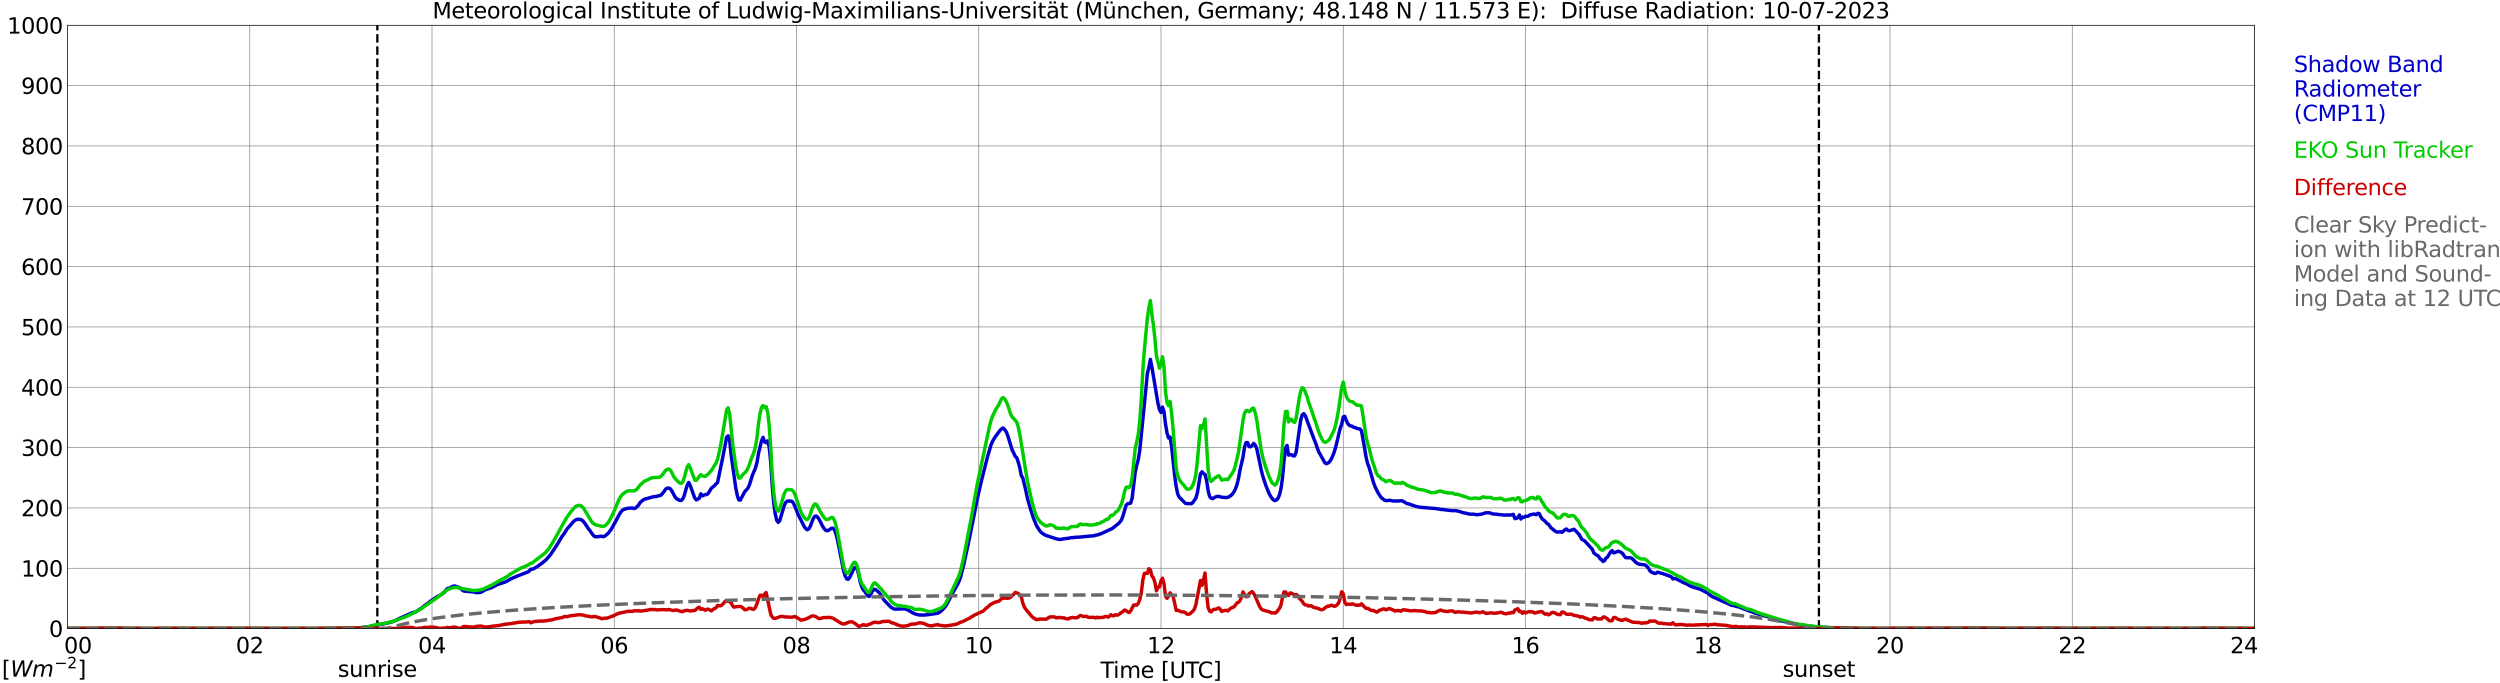 <?xml version="1.0" encoding="utf-8" standalone="no"?>
<!DOCTYPE svg PUBLIC "-//W3C//DTD SVG 1.1//EN"
  "http://www.w3.org/Graphics/SVG/1.1/DTD/svg11.dtd">
<svg xmlns:xlink="http://www.w3.org/1999/xlink" width="1085.4pt" height="296.64pt" viewBox="0 0 1085.4 296.64" xmlns="http://www.w3.org/2000/svg" version="1.1">
 <defs>
  <style type="text/css">*{stroke-linejoin: round; stroke-linecap: butt}</style>
 </defs>
 <g id="figure_1">
  <g id="patch_1">
   <path d="M 0 296.64 
L 1085.4 296.64 
L 1085.4 0 
L 0 0 
z
" style="fill: #ffffff"/>
  </g>
  <g id="axes_1">
   <g id="patch_2">
    <path d="M 29.306 272.909 
L 978.814 272.909 
L 978.814 10.976 
L 29.306 10.976 
z
" style="fill: #ffffff"/>
   </g>
   <g id="patch_3">
    <path d="M 978.814 272.909 
L 978.814 272.909 
L 978.814 10.976 
L 978.814 10.976 
z
" clip-path="url(#p31c2e9158a)" style="fill: #d3d3d3; opacity: 0.25; stroke: #d3d3d3; stroke-linejoin: miter"/>
   </g>
   <g id="matplotlib.axis_1">
    <g id="xtick_1">
     <g id="line2d_1">
      <path d="M 29.306 272.909 
L 29.306 10.976 
" clip-path="url(#p31c2e9158a)" style="fill: none; stroke: #808080; stroke-width: 0.3; stroke-linecap: square"/>
     </g>
     <g id="line2d_2"/>
     <g id="text_1">
      <!--    00 -->
      <g transform="translate(18.733 283.627) scale(0.095 -0.095)">
       <defs>
        <path id="DejaVuSans-20" transform="scale(0.016)"/>
        <path id="DejaVuSans-30" d="M 2034 4250 
Q 1547 4250 1301 3770 
Q 1056 3291 1056 2328 
Q 1056 1369 1301 889 
Q 1547 409 2034 409 
Q 2525 409 2770 889 
Q 3016 1369 3016 2328 
Q 3016 3291 2770 3770 
Q 2525 4250 2034 4250 
z
M 2034 4750 
Q 2819 4750 3233 4129 
Q 3647 3509 3647 2328 
Q 3647 1150 3233 529 
Q 2819 -91 2034 -91 
Q 1250 -91 836 529 
Q 422 1150 422 2328 
Q 422 3509 836 4129 
Q 1250 4750 2034 4750 
z
" transform="scale(0.016)"/>
       </defs>
       <use xlink:href="#DejaVuSans-20"/>
       <use xlink:href="#DejaVuSans-20" transform="translate(31.787 0)"/>
       <use xlink:href="#DejaVuSans-20" transform="translate(63.574 0)"/>
       <use xlink:href="#DejaVuSans-30" transform="translate(95.361 0)"/>
       <use xlink:href="#DejaVuSans-30" transform="translate(158.984 0)"/>
      </g>
     </g>
    </g>
    <g id="xtick_2">
     <g id="line2d_3">
      <path d="M 108.431 272.909 
L 108.431 10.976 
" clip-path="url(#p31c2e9158a)" style="fill: none; stroke: #808080; stroke-width: 0.3; stroke-linecap: square"/>
     </g>
     <g id="line2d_4"/>
     <g id="text_2">
      <!-- 02 -->
      <g transform="translate(102.387 283.627) scale(0.095 -0.095)">
       <defs>
        <path id="DejaVuSans-32" d="M 1228 531 
L 3431 531 
L 3431 0 
L 469 0 
L 469 531 
Q 828 903 1448 1529 
Q 2069 2156 2228 2338 
Q 2531 2678 2651 2914 
Q 2772 3150 2772 3378 
Q 2772 3750 2511 3984 
Q 2250 4219 1831 4219 
Q 1534 4219 1204 4116 
Q 875 4013 500 3803 
L 500 4441 
Q 881 4594 1212 4672 
Q 1544 4750 1819 4750 
Q 2544 4750 2975 4387 
Q 3406 4025 3406 3419 
Q 3406 3131 3298 2873 
Q 3191 2616 2906 2266 
Q 2828 2175 2409 1742 
Q 1991 1309 1228 531 
z
" transform="scale(0.016)"/>
       </defs>
       <use xlink:href="#DejaVuSans-30"/>
       <use xlink:href="#DejaVuSans-32" transform="translate(63.623 0)"/>
      </g>
     </g>
    </g>
    <g id="xtick_3">
     <g id="line2d_5">
      <path d="M 187.557 272.909 
L 187.557 10.976 
" clip-path="url(#p31c2e9158a)" style="fill: none; stroke: #808080; stroke-width: 0.3; stroke-linecap: square"/>
     </g>
     <g id="line2d_6"/>
     <g id="text_3">
      <!-- 04 -->
      <g transform="translate(181.513 283.627) scale(0.095 -0.095)">
       <defs>
        <path id="DejaVuSans-34" d="M 2419 4116 
L 825 1625 
L 2419 1625 
L 2419 4116 
z
M 2253 4666 
L 3047 4666 
L 3047 1625 
L 3713 1625 
L 3713 1100 
L 3047 1100 
L 3047 0 
L 2419 0 
L 2419 1100 
L 313 1100 
L 313 1709 
L 2253 4666 
z
" transform="scale(0.016)"/>
       </defs>
       <use xlink:href="#DejaVuSans-30"/>
       <use xlink:href="#DejaVuSans-34" transform="translate(63.623 0)"/>
      </g>
     </g>
    </g>
    <g id="xtick_4">
     <g id="line2d_7">
      <path d="M 266.683 272.909 
L 266.683 10.976 
" clip-path="url(#p31c2e9158a)" style="fill: none; stroke: #808080; stroke-width: 0.3; stroke-linecap: square"/>
     </g>
     <g id="line2d_8"/>
     <g id="text_4">
      <!-- 06 -->
      <g transform="translate(260.638 283.627) scale(0.095 -0.095)">
       <defs>
        <path id="DejaVuSans-36" d="M 2113 2584 
Q 1688 2584 1439 2293 
Q 1191 2003 1191 1497 
Q 1191 994 1439 701 
Q 1688 409 2113 409 
Q 2538 409 2786 701 
Q 3034 994 3034 1497 
Q 3034 2003 2786 2293 
Q 2538 2584 2113 2584 
z
M 3366 4563 
L 3366 3988 
Q 3128 4100 2886 4159 
Q 2644 4219 2406 4219 
Q 1781 4219 1451 3797 
Q 1122 3375 1075 2522 
Q 1259 2794 1537 2939 
Q 1816 3084 2150 3084 
Q 2853 3084 3261 2657 
Q 3669 2231 3669 1497 
Q 3669 778 3244 343 
Q 2819 -91 2113 -91 
Q 1303 -91 875 529 
Q 447 1150 447 2328 
Q 447 3434 972 4092 
Q 1497 4750 2381 4750 
Q 2619 4750 2861 4703 
Q 3103 4656 3366 4563 
z
" transform="scale(0.016)"/>
       </defs>
       <use xlink:href="#DejaVuSans-30"/>
       <use xlink:href="#DejaVuSans-36" transform="translate(63.623 0)"/>
      </g>
     </g>
    </g>
    <g id="xtick_5">
     <g id="line2d_9">
      <path d="M 345.808 272.909 
L 345.808 10.976 
" clip-path="url(#p31c2e9158a)" style="fill: none; stroke: #808080; stroke-width: 0.3; stroke-linecap: square"/>
     </g>
     <g id="line2d_10"/>
     <g id="text_5">
      <!-- 08 -->
      <g transform="translate(339.764 283.627) scale(0.095 -0.095)">
       <defs>
        <path id="DejaVuSans-38" d="M 2034 2216 
Q 1584 2216 1326 1975 
Q 1069 1734 1069 1313 
Q 1069 891 1326 650 
Q 1584 409 2034 409 
Q 2484 409 2743 651 
Q 3003 894 3003 1313 
Q 3003 1734 2745 1975 
Q 2488 2216 2034 2216 
z
M 1403 2484 
Q 997 2584 770 2862 
Q 544 3141 544 3541 
Q 544 4100 942 4425 
Q 1341 4750 2034 4750 
Q 2731 4750 3128 4425 
Q 3525 4100 3525 3541 
Q 3525 3141 3298 2862 
Q 3072 2584 2669 2484 
Q 3125 2378 3379 2068 
Q 3634 1759 3634 1313 
Q 3634 634 3220 271 
Q 2806 -91 2034 -91 
Q 1263 -91 848 271 
Q 434 634 434 1313 
Q 434 1759 690 2068 
Q 947 2378 1403 2484 
z
M 1172 3481 
Q 1172 3119 1398 2916 
Q 1625 2713 2034 2713 
Q 2441 2713 2670 2916 
Q 2900 3119 2900 3481 
Q 2900 3844 2670 4047 
Q 2441 4250 2034 4250 
Q 1625 4250 1398 4047 
Q 1172 3844 1172 3481 
z
" transform="scale(0.016)"/>
       </defs>
       <use xlink:href="#DejaVuSans-30"/>
       <use xlink:href="#DejaVuSans-38" transform="translate(63.623 0)"/>
      </g>
     </g>
    </g>
    <g id="xtick_6">
     <g id="line2d_11">
      <path d="M 424.934 272.909 
L 424.934 10.976 
" clip-path="url(#p31c2e9158a)" style="fill: none; stroke: #808080; stroke-width: 0.3; stroke-linecap: square"/>
     </g>
     <g id="line2d_12"/>
     <g id="text_6">
      <!-- 10 -->
      <g transform="translate(418.89 283.627) scale(0.095 -0.095)">
       <defs>
        <path id="DejaVuSans-31" d="M 794 531 
L 1825 531 
L 1825 4091 
L 703 3866 
L 703 4441 
L 1819 4666 
L 2450 4666 
L 2450 531 
L 3481 531 
L 3481 0 
L 794 0 
L 794 531 
z
" transform="scale(0.016)"/>
       </defs>
       <use xlink:href="#DejaVuSans-31"/>
       <use xlink:href="#DejaVuSans-30" transform="translate(63.623 0)"/>
      </g>
     </g>
    </g>
    <g id="xtick_7">
     <g id="line2d_13">
      <path d="M 504.06 272.909 
L 504.06 10.976 
" clip-path="url(#p31c2e9158a)" style="fill: none; stroke: #808080; stroke-width: 0.3; stroke-linecap: square"/>
     </g>
     <g id="line2d_14"/>
     <g id="text_7">
      <!-- 12 -->
      <g transform="translate(498.015 283.627) scale(0.095 -0.095)">
       <use xlink:href="#DejaVuSans-31"/>
       <use xlink:href="#DejaVuSans-32" transform="translate(63.623 0)"/>
      </g>
     </g>
    </g>
    <g id="xtick_8">
     <g id="line2d_15">
      <path d="M 583.185 272.909 
L 583.185 10.976 
" clip-path="url(#p31c2e9158a)" style="fill: none; stroke: #808080; stroke-width: 0.3; stroke-linecap: square"/>
     </g>
     <g id="line2d_16"/>
     <g id="text_8">
      <!-- 14 -->
      <g transform="translate(577.141 283.627) scale(0.095 -0.095)">
       <use xlink:href="#DejaVuSans-31"/>
       <use xlink:href="#DejaVuSans-34" transform="translate(63.623 0)"/>
      </g>
     </g>
    </g>
    <g id="xtick_9">
     <g id="line2d_17">
      <path d="M 662.311 272.909 
L 662.311 10.976 
" clip-path="url(#p31c2e9158a)" style="fill: none; stroke: #808080; stroke-width: 0.3; stroke-linecap: square"/>
     </g>
     <g id="line2d_18"/>
     <g id="text_9">
      <!-- 16 -->
      <g transform="translate(656.267 283.627) scale(0.095 -0.095)">
       <use xlink:href="#DejaVuSans-31"/>
       <use xlink:href="#DejaVuSans-36" transform="translate(63.623 0)"/>
      </g>
     </g>
    </g>
    <g id="xtick_10">
     <g id="line2d_19">
      <path d="M 741.437 272.909 
L 741.437 10.976 
" clip-path="url(#p31c2e9158a)" style="fill: none; stroke: #808080; stroke-width: 0.3; stroke-linecap: square"/>
     </g>
     <g id="line2d_20"/>
     <g id="text_10">
      <!-- 18 -->
      <g transform="translate(735.392 283.627) scale(0.095 -0.095)">
       <use xlink:href="#DejaVuSans-31"/>
       <use xlink:href="#DejaVuSans-38" transform="translate(63.623 0)"/>
      </g>
     </g>
    </g>
    <g id="xtick_11">
     <g id="line2d_21">
      <path d="M 820.562 272.909 
L 820.562 10.976 
" clip-path="url(#p31c2e9158a)" style="fill: none; stroke: #808080; stroke-width: 0.3; stroke-linecap: square"/>
     </g>
     <g id="line2d_22"/>
     <g id="text_11">
      <!-- 20 -->
      <g transform="translate(814.518 283.627) scale(0.095 -0.095)">
       <use xlink:href="#DejaVuSans-32"/>
       <use xlink:href="#DejaVuSans-30" transform="translate(63.623 0)"/>
      </g>
     </g>
    </g>
    <g id="xtick_12">
     <g id="line2d_23">
      <path d="M 899.688 272.909 
L 899.688 10.976 
" clip-path="url(#p31c2e9158a)" style="fill: none; stroke: #808080; stroke-width: 0.3; stroke-linecap: square"/>
     </g>
     <g id="line2d_24"/>
     <g id="text_12">
      <!-- 22 -->
      <g transform="translate(893.644 283.627) scale(0.095 -0.095)">
       <use xlink:href="#DejaVuSans-32"/>
       <use xlink:href="#DejaVuSans-32" transform="translate(63.623 0)"/>
      </g>
     </g>
    </g>
    <g id="xtick_13">
     <g id="line2d_25">
      <path d="M 978.814 272.909 
L 978.814 10.976 
" clip-path="url(#p31c2e9158a)" style="fill: none; stroke: #808080; stroke-width: 0.3; stroke-linecap: square"/>
     </g>
     <g id="line2d_26"/>
     <g id="text_13">
      <!-- 24    -->
      <g transform="translate(968.241 283.627) scale(0.095 -0.095)">
       <use xlink:href="#DejaVuSans-32"/>
       <use xlink:href="#DejaVuSans-34" transform="translate(63.623 0)"/>
       <use xlink:href="#DejaVuSans-20" transform="translate(127.246 0)"/>
       <use xlink:href="#DejaVuSans-20" transform="translate(159.033 0)"/>
       <use xlink:href="#DejaVuSans-20" transform="translate(190.82 0)"/>
      </g>
     </g>
    </g>
    <g id="text_14">
     <!-- Time [UTC] -->
     <g transform="translate(477.806 294.322) scale(0.095 -0.095)">
      <defs>
       <path id="DejaVuSans-54" d="M -19 4666 
L 3928 4666 
L 3928 4134 
L 2272 4134 
L 2272 0 
L 1638 0 
L 1638 4134 
L -19 4134 
L -19 4666 
z
" transform="scale(0.016)"/>
       <path id="DejaVuSans-69" d="M 603 3500 
L 1178 3500 
L 1178 0 
L 603 0 
L 603 3500 
z
M 603 4863 
L 1178 4863 
L 1178 4134 
L 603 4134 
L 603 4863 
z
" transform="scale(0.016)"/>
       <path id="DejaVuSans-6d" d="M 3328 2828 
Q 3544 3216 3844 3400 
Q 4144 3584 4550 3584 
Q 5097 3584 5394 3201 
Q 5691 2819 5691 2113 
L 5691 0 
L 5113 0 
L 5113 2094 
Q 5113 2597 4934 2840 
Q 4756 3084 4391 3084 
Q 3944 3084 3684 2787 
Q 3425 2491 3425 1978 
L 3425 0 
L 2847 0 
L 2847 2094 
Q 2847 2600 2669 2842 
Q 2491 3084 2119 3084 
Q 1678 3084 1418 2786 
Q 1159 2488 1159 1978 
L 1159 0 
L 581 0 
L 581 3500 
L 1159 3500 
L 1159 2956 
Q 1356 3278 1631 3431 
Q 1906 3584 2284 3584 
Q 2666 3584 2933 3390 
Q 3200 3197 3328 2828 
z
" transform="scale(0.016)"/>
       <path id="DejaVuSans-65" d="M 3597 1894 
L 3597 1613 
L 953 1613 
Q 991 1019 1311 708 
Q 1631 397 2203 397 
Q 2534 397 2845 478 
Q 3156 559 3463 722 
L 3463 178 
Q 3153 47 2828 -22 
Q 2503 -91 2169 -91 
Q 1331 -91 842 396 
Q 353 884 353 1716 
Q 353 2575 817 3079 
Q 1281 3584 2069 3584 
Q 2775 3584 3186 3129 
Q 3597 2675 3597 1894 
z
M 3022 2063 
Q 3016 2534 2758 2815 
Q 2500 3097 2075 3097 
Q 1594 3097 1305 2825 
Q 1016 2553 972 2059 
L 3022 2063 
z
" transform="scale(0.016)"/>
       <path id="DejaVuSans-5b" d="M 550 4863 
L 1875 4863 
L 1875 4416 
L 1125 4416 
L 1125 -397 
L 1875 -397 
L 1875 -844 
L 550 -844 
L 550 4863 
z
" transform="scale(0.016)"/>
       <path id="DejaVuSans-55" d="M 556 4666 
L 1191 4666 
L 1191 1831 
Q 1191 1081 1462 751 
Q 1734 422 2344 422 
Q 2950 422 3222 751 
Q 3494 1081 3494 1831 
L 3494 4666 
L 4128 4666 
L 4128 1753 
Q 4128 841 3676 375 
Q 3225 -91 2344 -91 
Q 1459 -91 1007 375 
Q 556 841 556 1753 
L 556 4666 
z
" transform="scale(0.016)"/>
       <path id="DejaVuSans-43" d="M 4122 4306 
L 4122 3641 
Q 3803 3938 3442 4084 
Q 3081 4231 2675 4231 
Q 1875 4231 1450 3742 
Q 1025 3253 1025 2328 
Q 1025 1406 1450 917 
Q 1875 428 2675 428 
Q 3081 428 3442 575 
Q 3803 722 4122 1019 
L 4122 359 
Q 3791 134 3420 21 
Q 3050 -91 2638 -91 
Q 1578 -91 968 557 
Q 359 1206 359 2328 
Q 359 3453 968 4101 
Q 1578 4750 2638 4750 
Q 3056 4750 3426 4639 
Q 3797 4528 4122 4306 
z
" transform="scale(0.016)"/>
       <path id="DejaVuSans-5d" d="M 1947 4863 
L 1947 -844 
L 622 -844 
L 622 -397 
L 1369 -397 
L 1369 4416 
L 622 4416 
L 622 4863 
L 1947 4863 
z
" transform="scale(0.016)"/>
      </defs>
      <use xlink:href="#DejaVuSans-54"/>
      <use xlink:href="#DejaVuSans-69" transform="translate(57.959 0)"/>
      <use xlink:href="#DejaVuSans-6d" transform="translate(85.742 0)"/>
      <use xlink:href="#DejaVuSans-65" transform="translate(183.154 0)"/>
      <use xlink:href="#DejaVuSans-20" transform="translate(244.678 0)"/>
      <use xlink:href="#DejaVuSans-5b" transform="translate(276.465 0)"/>
      <use xlink:href="#DejaVuSans-55" transform="translate(315.479 0)"/>
      <use xlink:href="#DejaVuSans-54" transform="translate(388.672 0)"/>
      <use xlink:href="#DejaVuSans-43" transform="translate(443.881 0)"/>
      <use xlink:href="#DejaVuSans-5d" transform="translate(513.705 0)"/>
     </g>
    </g>
   </g>
   <g id="matplotlib.axis_2">
    <g id="ytick_1">
     <g id="line2d_27">
      <path d="M 29.306 272.909 
L 978.814 272.909 
" clip-path="url(#p31c2e9158a)" style="fill: none; stroke: #808080; stroke-width: 0.3; stroke-linecap: square"/>
     </g>
     <g id="line2d_28"/>
     <g id="text_15">
      <!-- 0 -->
      <g transform="translate(21.261 276.518) scale(0.095 -0.095)">
       <use xlink:href="#DejaVuSans-30"/>
      </g>
     </g>
    </g>
    <g id="ytick_2">
     <g id="line2d_29">
      <path d="M 29.306 246.715 
L 978.814 246.715 
" clip-path="url(#p31c2e9158a)" style="fill: none; stroke: #808080; stroke-width: 0.3; stroke-linecap: square"/>
     </g>
     <g id="line2d_30"/>
     <g id="text_16">
      <!-- 100 -->
      <g transform="translate(9.173 250.325) scale(0.095 -0.095)">
       <use xlink:href="#DejaVuSans-31"/>
       <use xlink:href="#DejaVuSans-30" transform="translate(63.623 0)"/>
       <use xlink:href="#DejaVuSans-30" transform="translate(127.246 0)"/>
      </g>
     </g>
    </g>
    <g id="ytick_3">
     <g id="line2d_31">
      <path d="M 29.306 220.522 
L 978.814 220.522 
" clip-path="url(#p31c2e9158a)" style="fill: none; stroke: #808080; stroke-width: 0.3; stroke-linecap: square"/>
     </g>
     <g id="line2d_32"/>
     <g id="text_17">
      <!-- 200 -->
      <g transform="translate(9.173 224.131) scale(0.095 -0.095)">
       <use xlink:href="#DejaVuSans-32"/>
       <use xlink:href="#DejaVuSans-30" transform="translate(63.623 0)"/>
       <use xlink:href="#DejaVuSans-30" transform="translate(127.246 0)"/>
      </g>
     </g>
    </g>
    <g id="ytick_4">
     <g id="line2d_33">
      <path d="M 29.306 194.329 
L 978.814 194.329 
" clip-path="url(#p31c2e9158a)" style="fill: none; stroke: #808080; stroke-width: 0.3; stroke-linecap: square"/>
     </g>
     <g id="line2d_34"/>
     <g id="text_18">
      <!-- 300 -->
      <g transform="translate(9.173 197.938) scale(0.095 -0.095)">
       <defs>
        <path id="DejaVuSans-33" d="M 2597 2516 
Q 3050 2419 3304 2112 
Q 3559 1806 3559 1356 
Q 3559 666 3084 287 
Q 2609 -91 1734 -91 
Q 1441 -91 1130 -33 
Q 819 25 488 141 
L 488 750 
Q 750 597 1062 519 
Q 1375 441 1716 441 
Q 2309 441 2620 675 
Q 2931 909 2931 1356 
Q 2931 1769 2642 2001 
Q 2353 2234 1838 2234 
L 1294 2234 
L 1294 2753 
L 1863 2753 
Q 2328 2753 2575 2939 
Q 2822 3125 2822 3475 
Q 2822 3834 2567 4026 
Q 2313 4219 1838 4219 
Q 1578 4219 1281 4162 
Q 984 4106 628 3988 
L 628 4550 
Q 988 4650 1302 4700 
Q 1616 4750 1894 4750 
Q 2613 4750 3031 4423 
Q 3450 4097 3450 3541 
Q 3450 3153 3228 2886 
Q 3006 2619 2597 2516 
z
" transform="scale(0.016)"/>
       </defs>
       <use xlink:href="#DejaVuSans-33"/>
       <use xlink:href="#DejaVuSans-30" transform="translate(63.623 0)"/>
       <use xlink:href="#DejaVuSans-30" transform="translate(127.246 0)"/>
      </g>
     </g>
    </g>
    <g id="ytick_5">
     <g id="line2d_35">
      <path d="M 29.306 168.136 
L 978.814 168.136 
" clip-path="url(#p31c2e9158a)" style="fill: none; stroke: #808080; stroke-width: 0.3; stroke-linecap: square"/>
     </g>
     <g id="line2d_36"/>
     <g id="text_19">
      <!-- 400 -->
      <g transform="translate(9.173 171.745) scale(0.095 -0.095)">
       <use xlink:href="#DejaVuSans-34"/>
       <use xlink:href="#DejaVuSans-30" transform="translate(63.623 0)"/>
       <use xlink:href="#DejaVuSans-30" transform="translate(127.246 0)"/>
      </g>
     </g>
    </g>
    <g id="ytick_6">
     <g id="line2d_37">
      <path d="M 29.306 141.942 
L 978.814 141.942 
" clip-path="url(#p31c2e9158a)" style="fill: none; stroke: #808080; stroke-width: 0.3; stroke-linecap: square"/>
     </g>
     <g id="line2d_38"/>
     <g id="text_20">
      <!-- 500 -->
      <g transform="translate(9.173 145.551) scale(0.095 -0.095)">
       <defs>
        <path id="DejaVuSans-35" d="M 691 4666 
L 3169 4666 
L 3169 4134 
L 1269 4134 
L 1269 2991 
Q 1406 3038 1543 3061 
Q 1681 3084 1819 3084 
Q 2600 3084 3056 2656 
Q 3513 2228 3513 1497 
Q 3513 744 3044 326 
Q 2575 -91 1722 -91 
Q 1428 -91 1123 -41 
Q 819 9 494 109 
L 494 744 
Q 775 591 1075 516 
Q 1375 441 1709 441 
Q 2250 441 2565 725 
Q 2881 1009 2881 1497 
Q 2881 1984 2565 2268 
Q 2250 2553 1709 2553 
Q 1456 2553 1204 2497 
Q 953 2441 691 2322 
L 691 4666 
z
" transform="scale(0.016)"/>
       </defs>
       <use xlink:href="#DejaVuSans-35"/>
       <use xlink:href="#DejaVuSans-30" transform="translate(63.623 0)"/>
       <use xlink:href="#DejaVuSans-30" transform="translate(127.246 0)"/>
      </g>
     </g>
    </g>
    <g id="ytick_7">
     <g id="line2d_39">
      <path d="M 29.306 115.749 
L 978.814 115.749 
" clip-path="url(#p31c2e9158a)" style="fill: none; stroke: #808080; stroke-width: 0.3; stroke-linecap: square"/>
     </g>
     <g id="line2d_40"/>
     <g id="text_21">
      <!-- 600 -->
      <g transform="translate(9.173 119.358) scale(0.095 -0.095)">
       <use xlink:href="#DejaVuSans-36"/>
       <use xlink:href="#DejaVuSans-30" transform="translate(63.623 0)"/>
       <use xlink:href="#DejaVuSans-30" transform="translate(127.246 0)"/>
      </g>
     </g>
    </g>
    <g id="ytick_8">
     <g id="line2d_41">
      <path d="M 29.306 89.556 
L 978.814 89.556 
" clip-path="url(#p31c2e9158a)" style="fill: none; stroke: #808080; stroke-width: 0.3; stroke-linecap: square"/>
     </g>
     <g id="line2d_42"/>
     <g id="text_22">
      <!-- 700 -->
      <g transform="translate(9.173 93.165) scale(0.095 -0.095)">
       <defs>
        <path id="DejaVuSans-37" d="M 525 4666 
L 3525 4666 
L 3525 4397 
L 1831 0 
L 1172 0 
L 2766 4134 
L 525 4134 
L 525 4666 
z
" transform="scale(0.016)"/>
       </defs>
       <use xlink:href="#DejaVuSans-37"/>
       <use xlink:href="#DejaVuSans-30" transform="translate(63.623 0)"/>
       <use xlink:href="#DejaVuSans-30" transform="translate(127.246 0)"/>
      </g>
     </g>
    </g>
    <g id="ytick_9">
     <g id="line2d_43">
      <path d="M 29.306 63.362 
L 978.814 63.362 
" clip-path="url(#p31c2e9158a)" style="fill: none; stroke: #808080; stroke-width: 0.3; stroke-linecap: square"/>
     </g>
     <g id="line2d_44"/>
     <g id="text_23">
      <!-- 800 -->
      <g transform="translate(9.173 66.972) scale(0.095 -0.095)">
       <use xlink:href="#DejaVuSans-38"/>
       <use xlink:href="#DejaVuSans-30" transform="translate(63.623 0)"/>
       <use xlink:href="#DejaVuSans-30" transform="translate(127.246 0)"/>
      </g>
     </g>
    </g>
    <g id="ytick_10">
     <g id="line2d_45">
      <path d="M 29.306 37.169 
L 978.814 37.169 
" clip-path="url(#p31c2e9158a)" style="fill: none; stroke: #808080; stroke-width: 0.3; stroke-linecap: square"/>
     </g>
     <g id="line2d_46"/>
     <g id="text_24">
      <!-- 900 -->
      <g transform="translate(9.173 40.778) scale(0.095 -0.095)">
       <defs>
        <path id="DejaVuSans-39" d="M 703 97 
L 703 672 
Q 941 559 1184 500 
Q 1428 441 1663 441 
Q 2288 441 2617 861 
Q 2947 1281 2994 2138 
Q 2813 1869 2534 1725 
Q 2256 1581 1919 1581 
Q 1219 1581 811 2004 
Q 403 2428 403 3163 
Q 403 3881 828 4315 
Q 1253 4750 1959 4750 
Q 2769 4750 3195 4129 
Q 3622 3509 3622 2328 
Q 3622 1225 3098 567 
Q 2575 -91 1691 -91 
Q 1453 -91 1209 -44 
Q 966 3 703 97 
z
M 1959 2075 
Q 2384 2075 2632 2365 
Q 2881 2656 2881 3163 
Q 2881 3666 2632 3958 
Q 2384 4250 1959 4250 
Q 1534 4250 1286 3958 
Q 1038 3666 1038 3163 
Q 1038 2656 1286 2365 
Q 1534 2075 1959 2075 
z
" transform="scale(0.016)"/>
       </defs>
       <use xlink:href="#DejaVuSans-39"/>
       <use xlink:href="#DejaVuSans-30" transform="translate(63.623 0)"/>
       <use xlink:href="#DejaVuSans-30" transform="translate(127.246 0)"/>
      </g>
     </g>
    </g>
    <g id="ytick_11">
     <g id="line2d_47">
      <path d="M 29.306 10.976 
L 978.814 10.976 
" clip-path="url(#p31c2e9158a)" style="fill: none; stroke: #808080; stroke-width: 0.3; stroke-linecap: square"/>
     </g>
     <g id="line2d_48"/>
     <g id="text_25">
      <!-- 1000 -->
      <g transform="translate(3.128 14.585) scale(0.095 -0.095)">
       <use xlink:href="#DejaVuSans-31"/>
       <use xlink:href="#DejaVuSans-30" transform="translate(63.623 0)"/>
       <use xlink:href="#DejaVuSans-30" transform="translate(127.246 0)"/>
       <use xlink:href="#DejaVuSans-30" transform="translate(190.869 0)"/>
      </g>
     </g>
    </g>
   </g>
   <g id="line2d_49">
    <path d="M 163.819 272.909 
L 163.819 10.976 
" clip-path="url(#p31c2e9158a)" style="fill: none; stroke-dasharray: 3.7,1.6; stroke-dashoffset: 0; stroke: #000000"/>
   </g>
   <g id="line2d_50">
    <path d="M 789.703 272.909 
L 789.703 10.976 
" clip-path="url(#p31c2e9158a)" style="fill: none; stroke-dasharray: 3.7,1.6; stroke-dashoffset: 0; stroke: #000000"/>
   </g>
   <g id="line2d_51">
    <path d="M 29.306 272.909 
L 156.566 272.909 
L 157.226 272.39 
L 159.863 272.139 
L 165.138 271.031 
L 166.457 270.879 
L 167.776 270.575 
L 170.413 269.92 
L 172.391 269.066 
L 173.71 268.359 
L 175.688 267.502 
L 178.985 265.991 
L 180.304 265.74 
L 181.623 264.936 
L 182.282 264.43 
L 182.941 264.079 
L 184.92 262.466 
L 185.579 262.062 
L 186.898 261.007 
L 188.216 260.098 
L 190.195 258.84 
L 190.854 258.589 
L 192.832 257.227 
L 194.151 255.566 
L 195.47 255.213 
L 196.129 254.759 
L 196.788 254.508 
L 197.448 254.406 
L 199.426 255.113 
L 200.085 255.514 
L 200.745 256.221 
L 201.404 256.624 
L 206.02 257.025 
L 206.679 257.329 
L 207.998 257.279 
L 208.657 257.177 
L 209.317 256.876 
L 210.635 256.069 
L 212.614 255.365 
L 213.273 255.213 
L 215.91 253.803 
L 219.207 252.745 
L 220.526 252.09 
L 221.845 251.284 
L 225.142 249.874 
L 229.098 248.363 
L 229.757 247.96 
L 230.417 247.103 
L 231.076 247.153 
L 231.736 246.901 
L 233.054 246.095 
L 233.714 245.691 
L 234.373 245.139 
L 235.033 244.735 
L 236.351 243.627 
L 237.011 243.124 
L 238.989 240.856 
L 241.626 236.877 
L 243.604 233.553 
L 244.264 232.495 
L 244.923 231.741 
L 246.242 229.575 
L 248.22 227.356 
L 248.88 226.552 
L 249.539 225.997 
L 250.198 225.593 
L 250.858 225.444 
L 252.176 225.543 
L 252.836 225.947 
L 253.495 226.651 
L 254.814 228.516 
L 255.473 229.575 
L 256.133 230.379 
L 257.451 232.293 
L 258.111 232.899 
L 258.77 233.05 
L 260.089 232.948 
L 260.748 232.796 
L 262.067 232.998 
L 262.726 232.647 
L 264.045 231.539 
L 265.364 229.826 
L 267.342 226.248 
L 268.661 223.731 
L 269.32 222.623 
L 269.98 221.766 
L 270.639 221.263 
L 271.958 220.808 
L 273.277 220.609 
L 274.595 220.556 
L 275.255 220.808 
L 275.914 220.609 
L 277.233 219.299 
L 277.892 218.188 
L 279.211 217.08 
L 279.87 216.729 
L 283.827 215.621 
L 284.486 215.621 
L 286.464 215.168 
L 287.124 214.864 
L 288.442 213.204 
L 289.102 212.245 
L 289.761 211.944 
L 290.42 211.894 
L 291.08 212.245 
L 291.739 213.254 
L 293.058 215.721 
L 293.717 216.528 
L 295.036 217.232 
L 295.696 217.282 
L 296.355 216.729 
L 297.014 215.318 
L 298.333 210.684 
L 298.992 209.476 
L 299.652 210.734 
L 301.63 216.224 
L 302.289 217.031 
L 303.608 216.326 
L 304.267 214.411 
L 304.927 215.268 
L 306.246 214.715 
L 306.905 214.715 
L 307.564 214.11 
L 308.883 211.894 
L 310.202 210.886 
L 310.861 210.079 
L 311.521 209.526 
L 313.499 200.005 
L 314.818 193.305 
L 315.477 189.831 
L 316.136 189.226 
L 316.796 191.393 
L 317.455 197.739 
L 319.433 211.792 
L 320.093 215.066 
L 320.752 217.031 
L 321.411 217.133 
L 322.73 214.613 
L 323.39 213.405 
L 324.708 211.944 
L 325.368 210.532 
L 326.686 206.252 
L 328.005 203.18 
L 328.665 200.71 
L 329.324 196.781 
L 330.643 191.34 
L 331.302 189.881 
L 331.961 191.896 
L 332.621 192.197 
L 333.28 191.393 
L 333.94 194.111 
L 334.599 200.458 
L 335.258 210.734 
L 335.918 218.39 
L 336.577 223.126 
L 337.236 225.947 
L 337.896 226.803 
L 338.555 225.997 
L 340.533 219.299 
L 341.193 218.039 
L 341.852 217.534 
L 343.171 217.534 
L 343.83 217.636 
L 344.49 218.442 
L 345.808 221.565 
L 346.468 223.278 
L 349.105 228.516 
L 349.765 229.423 
L 350.424 229.975 
L 351.083 229.724 
L 351.743 228.616 
L 353.062 225.192 
L 353.721 224.184 
L 354.38 224.032 
L 355.04 224.587 
L 355.699 225.593 
L 357.018 228.265 
L 357.677 229.321 
L 358.337 230.077 
L 358.996 230.431 
L 359.655 230.279 
L 360.974 229.373 
L 361.634 229.321 
L 362.293 230.028 
L 362.952 231.84 
L 363.612 234.41 
L 366.249 247.758 
L 366.909 249.974 
L 367.568 251.284 
L 368.227 251.535 
L 368.887 250.731 
L 370.865 246.6 
L 371.524 246.247 
L 372.184 247.153 
L 372.843 249.62 
L 373.502 252.795 
L 374.162 254.859 
L 374.821 256.069 
L 375.481 256.823 
L 376.799 258.788 
L 377.459 258.89 
L 378.118 257.882 
L 378.777 256.624 
L 379.437 255.867 
L 380.096 255.917 
L 381.415 257.025 
L 382.074 257.782 
L 383.393 259.899 
L 384.053 260.805 
L 386.69 263.524 
L 388.009 264.33 
L 388.668 264.482 
L 391.965 264.33 
L 393.284 264.43 
L 394.603 265.085 
L 396.581 266.245 
L 397.899 266.748 
L 399.218 267 
L 401.196 267.049 
L 403.834 266.748 
L 407.131 266.245 
L 408.45 265.438 
L 409.768 264.129 
L 410.428 263.322 
L 411.087 262.316 
L 413.725 257.279 
L 415.043 254.911 
L 415.703 253.803 
L 416.362 252.392 
L 417.022 250.629 
L 418.34 245.542 
L 420.318 236.424 
L 422.297 226.754 
L 424.275 216.68 
L 426.253 208.114 
L 428.89 197.789 
L 430.209 193.305 
L 430.869 191.694 
L 432.187 189.528 
L 434.165 186.859 
L 434.825 186.204 
L 435.484 185.8 
L 436.144 186.405 
L 436.803 187.361 
L 437.462 188.923 
L 439.44 195.371 
L 440.1 196.631 
L 440.759 198.143 
L 441.419 198.695 
L 442.078 200.61 
L 442.737 203.028 
L 443.397 206.454 
L 444.056 207.512 
L 445.375 213.002 
L 446.034 216.224 
L 447.353 220.86 
L 448.672 224.938 
L 449.991 228.163 
L 451.309 230.279 
L 451.969 231.086 
L 453.287 232.042 
L 453.947 232.396 
L 457.903 233.705 
L 459.222 234.106 
L 460.541 234.208 
L 461.859 233.904 
L 463.838 233.705 
L 465.156 233.401 
L 465.816 233.451 
L 466.475 233.302 
L 468.453 233.2 
L 475.047 232.595 
L 475.706 232.343 
L 476.366 232.293 
L 478.344 231.589 
L 482.96 229.423 
L 485.597 227.306 
L 486.256 226.602 
L 486.916 225.695 
L 487.575 223.933 
L 488.894 219.398 
L 489.553 218.694 
L 490.213 218.644 
L 490.872 218.442 
L 491.532 216.276 
L 492.85 205.144 
L 493.51 202.072 
L 494.169 199.654 
L 494.828 195.623 
L 497.466 169.228 
L 498.125 162.226 
L 498.785 159.557 
L 499.444 156.032 
L 500.103 159.306 
L 502.741 175.121 
L 503.4 177.893 
L 504.06 179.05 
L 504.719 176.735 
L 505.379 178.849 
L 506.038 184.239 
L 506.697 188.066 
L 507.357 190.182 
L 508.016 189.779 
L 508.675 194.012 
L 509.994 206.504 
L 510.654 211.289 
L 511.313 214.461 
L 511.972 215.823 
L 514.61 218.492 
L 515.269 218.644 
L 516.588 218.644 
L 517.247 218.694 
L 517.907 218.139 
L 519.226 216.224 
L 519.885 213.806 
L 521.204 205.697 
L 521.863 204.84 
L 522.522 205.597 
L 523.182 206.001 
L 523.841 208.568 
L 524.501 212.95 
L 525.16 215.519 
L 525.819 216.276 
L 526.479 216.478 
L 527.797 215.721 
L 528.457 215.519 
L 529.116 215.519 
L 530.435 215.873 
L 532.413 216.025 
L 533.073 215.923 
L 534.391 215.168 
L 535.051 214.513 
L 535.71 213.555 
L 536.369 212.245 
L 537.029 210.482 
L 537.688 207.813 
L 538.348 204.036 
L 539.666 198.444 
L 540.326 194.111 
L 540.985 192.147 
L 541.644 192.147 
L 542.304 193.91 
L 542.963 193.96 
L 543.623 193.407 
L 544.282 192.501 
L 544.941 193.205 
L 545.601 194.667 
L 546.919 200.861 
L 547.579 204.086 
L 548.238 206.655 
L 549.557 210.734 
L 550.876 213.958 
L 551.535 215.268 
L 552.195 216.276 
L 552.854 217.031 
L 553.513 217.334 
L 554.173 217.08 
L 554.832 216.376 
L 555.491 214.864 
L 556.151 212.146 
L 556.81 207.46 
L 557.47 199.955 
L 558.129 194.614 
L 558.788 193.407 
L 559.448 197.587 
L 560.107 197.435 
L 560.766 197.435 
L 561.426 197.941 
L 562.085 197.889 
L 562.745 196.228 
L 564.723 182.324 
L 565.382 180.109 
L 566.042 179.606 
L 566.701 180.462 
L 568.02 183.988 
L 570.657 191.089 
L 571.317 192.702 
L 571.976 194.717 
L 572.635 196.327 
L 575.273 201.013 
L 575.932 201.315 
L 576.592 201.013 
L 577.251 200.458 
L 577.91 199.452 
L 578.57 198.04 
L 579.229 196.327 
L 579.889 194.214 
L 581.207 188.671 
L 581.867 185.902 
L 582.526 184.137 
L 583.185 181.015 
L 583.845 180.763 
L 584.504 182.576 
L 585.164 183.938 
L 585.823 184.643 
L 586.482 184.944 
L 587.142 185.096 
L 587.801 185.499 
L 588.46 185.648 
L 589.12 186.002 
L 590.439 186.253 
L 591.098 187.06 
L 592.417 194.313 
L 593.076 198.394 
L 593.736 201.163 
L 594.395 202.876 
L 596.373 209.676 
L 597.032 211.389 
L 598.351 214.06 
L 599.67 216.025 
L 600.989 217.08 
L 601.648 217.334 
L 603.626 217.232 
L 604.945 217.534 
L 607.582 217.484 
L 608.242 217.384 
L 608.901 217.484 
L 610.879 218.644 
L 611.539 218.744 
L 614.836 219.901 
L 616.814 220.255 
L 623.408 220.808 
L 625.386 221.161 
L 626.705 221.263 
L 628.683 221.515 
L 630.661 221.717 
L 631.98 221.664 
L 633.958 222.17 
L 635.276 222.623 
L 636.595 222.825 
L 637.255 223.076 
L 638.573 223.228 
L 639.892 223.228 
L 641.211 223.479 
L 643.189 223.228 
L 644.508 222.825 
L 645.167 222.623 
L 646.486 222.623 
L 647.145 222.772 
L 647.805 223.076 
L 649.123 223.228 
L 649.783 223.228 
L 650.442 223.377 
L 651.761 223.479 
L 653.08 223.629 
L 655.058 223.579 
L 655.717 223.629 
L 657.036 223.327 
L 657.695 225.14 
L 658.355 225.09 
L 659.014 224.687 
L 659.674 223.579 
L 660.333 225.342 
L 660.992 224.485 
L 661.652 224.637 
L 662.311 224.134 
L 662.97 224.184 
L 663.63 224.032 
L 664.289 223.479 
L 664.949 223.427 
L 665.608 223.176 
L 666.267 223.228 
L 666.927 223.479 
L 667.586 222.874 
L 668.246 222.974 
L 668.905 224.284 
L 669.564 225.292 
L 670.883 226.35 
L 671.542 227.207 
L 672.202 227.558 
L 673.521 229.321 
L 674.18 229.724 
L 674.839 230.379 
L 675.499 230.782 
L 676.158 231.034 
L 677.477 230.832 
L 678.136 231.136 
L 679.455 229.975 
L 680.114 229.674 
L 680.774 230.329 
L 681.433 230.431 
L 683.411 229.776 
L 685.389 231.84 
L 686.049 232.849 
L 686.708 234.106 
L 688.027 234.863 
L 691.324 238.488 
L 691.983 240.052 
L 692.643 240.654 
L 693.961 241.411 
L 694.621 242.569 
L 695.28 242.923 
L 695.939 243.779 
L 696.599 243.426 
L 697.258 242.318 
L 697.918 241.864 
L 699.236 239.649 
L 699.896 239.043 
L 700.555 240.052 
L 701.874 239.599 
L 702.533 239.295 
L 703.852 239.798 
L 704.511 240.353 
L 705.171 241.362 
L 705.83 242.116 
L 707.808 242.166 
L 708.468 242.417 
L 709.127 243.022 
L 710.446 244.382 
L 711.765 244.987 
L 713.743 245.188 
L 714.402 245.34 
L 715.062 245.945 
L 715.721 246.75 
L 716.38 247.91 
L 717.04 248.413 
L 718.358 248.965 
L 719.018 248.866 
L 719.677 248.413 
L 720.337 248.565 
L 720.996 248.866 
L 721.655 248.965 
L 725.612 250.377 
L 726.271 251.333 
L 726.93 251.132 
L 727.59 251.234 
L 730.887 252.947 
L 732.205 253.5 
L 733.524 254.257 
L 734.843 254.809 
L 738.14 255.818 
L 741.437 257.478 
L 742.096 258.133 
L 743.415 259.042 
L 751.987 262.869 
L 752.646 262.819 
L 753.306 263.12 
L 755.284 263.626 
L 757.262 264.43 
L 761.878 266.143 
L 763.196 266.546 
L 767.812 267.856 
L 769.131 268.21 
L 772.428 269.367 
L 781.659 271.382 
L 784.296 271.686 
L 786.934 271.987 
L 787.593 271.987 
L 788.253 272.139 
L 789.572 272.188 
L 790.89 272.34 
L 793.528 272.44 
L 795.506 272.539 
L 796.165 272.909 
L 978.154 272.909 
L 978.154 272.909 
" clip-path="url(#p31c2e9158a)" style="fill: none; stroke: #0000cc; stroke-width: 1.5; stroke-linecap: square"/>
   </g>
   <g id="line2d_52">
    <path d="M 28.646 272.82 
L 33.921 272.798 
L 37.218 272.866 
L 45.79 272.7 
L 48.428 272.751 
L 51.725 272.733 
L 57.659 272.796 
L 59.637 272.811 
L 66.89 272.873 
L 68.869 272.803 
L 72.166 272.777 
L 78.1 272.802 
L 86.672 272.826 
L 90.628 272.805 
L 133.488 272.812 
L 134.807 272.849 
L 155.907 272.614 
L 159.863 272.114 
L 162.501 271.384 
L 166.457 270.732 
L 169.094 270.188 
L 172.391 269.21 
L 175.688 267.919 
L 177.007 267.397 
L 182.282 264.67 
L 189.535 259.645 
L 194.151 256.106 
L 195.47 255.524 
L 196.788 255.122 
L 198.107 255.08 
L 199.426 255.243 
L 200.745 255.587 
L 205.36 256.353 
L 207.339 256.302 
L 208.657 256.05 
L 209.976 255.686 
L 213.932 253.814 
L 217.229 251.868 
L 218.548 251.241 
L 220.526 250.083 
L 221.186 249.49 
L 225.801 246.814 
L 227.12 246.248 
L 229.098 245.41 
L 230.417 244.592 
L 231.076 244.379 
L 236.351 240.333 
L 237.011 239.729 
L 238.329 238.113 
L 240.308 234.982 
L 245.583 225.445 
L 246.901 223.49 
L 248.22 221.756 
L 249.539 220.245 
L 250.198 219.744 
L 250.858 219.48 
L 251.517 219.398 
L 252.176 219.546 
L 252.836 220.085 
L 253.495 220.841 
L 255.473 224.156 
L 256.792 226.364 
L 257.451 227.188 
L 258.77 227.93 
L 260.748 228.34 
L 261.408 228.602 
L 262.067 228.512 
L 262.726 228.175 
L 263.386 227.622 
L 264.045 226.85 
L 264.705 225.82 
L 266.023 223.257 
L 268.661 217.059 
L 269.32 215.851 
L 269.98 214.912 
L 271.298 213.828 
L 271.958 213.42 
L 272.617 213.188 
L 273.277 213.075 
L 275.255 213.11 
L 275.914 212.854 
L 276.573 212.366 
L 277.892 210.592 
L 279.87 208.858 
L 281.189 208.364 
L 282.508 207.584 
L 283.827 207.316 
L 285.805 207.288 
L 286.464 207.092 
L 287.124 206.679 
L 289.102 204.1 
L 289.761 203.778 
L 290.42 203.594 
L 291.08 204.179 
L 291.739 205.311 
L 292.399 206.796 
L 293.717 208.465 
L 295.036 209.644 
L 295.696 209.844 
L 296.355 209.372 
L 297.014 207.611 
L 298.333 202.749 
L 298.992 201.736 
L 299.652 203.075 
L 301.63 208.376 
L 302.289 208.581 
L 304.267 206.046 
L 304.927 206.658 
L 306.246 206.782 
L 307.564 205.682 
L 308.883 204.215 
L 310.861 201.055 
L 311.521 199.5 
L 312.839 193.63 
L 315.477 178.011 
L 316.136 177.06 
L 316.796 179.82 
L 318.114 192.871 
L 319.433 202.296 
L 320.093 205.536 
L 320.752 207.545 
L 321.411 207.503 
L 322.73 205.779 
L 323.39 205.25 
L 324.049 204.504 
L 324.708 203.345 
L 325.368 201.697 
L 326.027 199.615 
L 327.346 196.327 
L 328.005 193.919 
L 328.665 189.883 
L 329.324 183.853 
L 329.983 179.487 
L 330.643 176.863 
L 331.302 176.055 
L 331.961 176.961 
L 332.621 176.548 
L 333.28 178.965 
L 333.94 184.662 
L 334.599 194.132 
L 335.258 205.71 
L 335.918 213.899 
L 336.577 218.727 
L 337.236 221.333 
L 337.896 221.928 
L 338.555 220.812 
L 340.533 214.212 
L 341.193 213.016 
L 341.852 212.523 
L 343.171 212.591 
L 343.83 212.706 
L 344.49 213.337 
L 345.149 214.716 
L 347.127 220.607 
L 347.787 222.319 
L 348.446 223.618 
L 349.105 224.614 
L 349.765 225.304 
L 350.424 225.605 
L 351.083 225.01 
L 351.743 223.497 
L 352.402 221.397 
L 353.062 219.694 
L 353.721 218.827 
L 354.38 218.948 
L 355.04 219.983 
L 356.359 222.488 
L 357.018 223.64 
L 358.337 225.312 
L 358.996 225.588 
L 359.655 225.443 
L 360.974 224.641 
L 361.634 224.817 
L 362.293 225.946 
L 362.952 228.106 
L 363.612 231.216 
L 366.249 245.743 
L 366.909 247.873 
L 367.568 248.889 
L 368.227 248.782 
L 368.887 247.819 
L 370.206 244.908 
L 370.865 244.134 
L 371.524 244.323 
L 372.184 245.882 
L 373.502 251.666 
L 374.162 253.418 
L 376.799 257.174 
L 377.459 257.031 
L 378.118 255.764 
L 378.777 254.137 
L 379.437 253.158 
L 380.096 253.139 
L 382.734 255.944 
L 384.712 258.345 
L 386.031 259.734 
L 386.69 260.791 
L 387.349 261.517 
L 388.668 262.452 
L 389.328 262.732 
L 392.624 263.286 
L 393.284 263.268 
L 393.943 263.501 
L 395.262 263.709 
L 395.921 263.874 
L 396.581 264.325 
L 397.24 264.59 
L 397.899 264.594 
L 399.218 264.464 
L 401.196 264.88 
L 401.856 265.165 
L 402.515 265.267 
L 403.175 265.52 
L 404.493 265.472 
L 405.153 265.319 
L 405.812 265.007 
L 406.471 264.838 
L 407.131 264.485 
L 407.79 264.391 
L 409.109 263.688 
L 409.768 263.062 
L 410.428 262.189 
L 411.746 259.807 
L 416.362 249.984 
L 417.022 247.835 
L 418.34 242.307 
L 421.637 225.062 
L 424.275 210.255 
L 429.55 185.301 
L 430.209 182.725 
L 430.869 180.852 
L 432.187 177.993 
L 433.506 175.919 
L 434.825 173.151 
L 435.484 172.625 
L 436.144 173.167 
L 436.803 174.193 
L 437.462 175.761 
L 438.781 179.809 
L 439.44 180.993 
L 440.759 182.454 
L 441.419 183.203 
L 442.078 185.35 
L 442.737 188.519 
L 446.034 208.705 
L 448.012 217.774 
L 449.331 222.402 
L 449.991 224.284 
L 450.65 225.318 
L 451.969 226.972 
L 453.947 228.321 
L 454.606 228.32 
L 455.925 227.807 
L 457.244 228.181 
L 457.903 228.63 
L 458.563 229.32 
L 459.222 229.265 
L 459.881 229.428 
L 460.541 229.321 
L 461.2 229.431 
L 461.859 229.182 
L 462.519 229.486 
L 463.838 229.552 
L 464.497 228.95 
L 465.156 228.656 
L 467.134 228.555 
L 467.794 228.55 
L 468.453 227.848 
L 469.113 227.456 
L 469.772 227.719 
L 471.091 227.782 
L 471.75 227.647 
L 472.409 227.898 
L 474.388 227.969 
L 475.047 227.726 
L 475.706 227.727 
L 476.366 227.355 
L 477.025 227.339 
L 477.685 227.056 
L 478.344 226.614 
L 479.003 226.396 
L 480.322 225.475 
L 480.981 225.442 
L 481.641 224.711 
L 482.3 223.743 
L 482.96 223.813 
L 483.619 223.369 
L 484.278 222.395 
L 484.938 222.076 
L 485.597 221.322 
L 486.916 218.736 
L 487.575 216.499 
L 488.235 213.397 
L 488.894 211.611 
L 489.553 211.411 
L 490.213 211.681 
L 490.872 210.814 
L 491.532 207.308 
L 492.85 194.864 
L 494.169 188.751 
L 494.828 183.067 
L 495.488 173.78 
L 496.147 161.17 
L 496.807 152.204 
L 498.125 138.298 
L 498.785 133.572 
L 499.444 130.485 
L 500.103 136.484 
L 500.763 141.18 
L 501.422 147.046 
L 502.082 154.578 
L 503.4 159.817 
L 504.06 158.234 
L 504.719 154.873 
L 505.379 159.497 
L 506.038 170.277 
L 506.697 174.924 
L 507.357 176.117 
L 508.016 174.268 
L 508.675 179.382 
L 509.335 186.672 
L 510.654 203.377 
L 511.313 206.503 
L 511.972 208.092 
L 512.632 209.176 
L 513.95 210.653 
L 515.269 212.325 
L 515.929 212.387 
L 516.588 212.253 
L 517.247 211.773 
L 517.907 210.556 
L 518.566 208.726 
L 519.226 205.732 
L 519.885 199.887 
L 521.204 184.791 
L 521.863 186.057 
L 522.522 184.367 
L 523.182 181.886 
L 524.501 203.705 
L 525.16 207.926 
L 525.819 209.026 
L 526.479 208.454 
L 527.138 207.712 
L 527.797 207.34 
L 528.457 206.816 
L 529.116 206.532 
L 529.776 207.334 
L 530.435 208.465 
L 531.094 208.184 
L 532.413 208.081 
L 533.073 208.255 
L 534.391 206.286 
L 535.051 205.38 
L 535.71 204.163 
L 536.369 202.069 
L 537.688 196.4 
L 539.666 182.527 
L 540.326 179.37 
L 540.985 178.296 
L 541.644 178.232 
L 542.304 178.768 
L 542.963 178.322 
L 543.623 177.337 
L 544.282 177.23 
L 544.941 179.147 
L 545.601 182.232 
L 547.579 195.558 
L 548.238 198.57 
L 549.557 203.013 
L 550.876 206.654 
L 552.195 209.537 
L 553.513 210.616 
L 554.173 210.005 
L 554.832 208.473 
L 555.491 206.067 
L 556.151 201.86 
L 556.81 193.974 
L 557.47 184.064 
L 558.129 178.686 
L 558.788 178.598 
L 559.448 183.204 
L 560.107 181.961 
L 560.766 182.082 
L 561.426 183.081 
L 562.085 183.392 
L 562.745 181.446 
L 564.063 172.975 
L 564.723 169.809 
L 565.382 168.306 
L 566.042 168.846 
L 566.701 170.178 
L 567.36 171.9 
L 568.02 174.186 
L 569.338 177.918 
L 570.657 181.905 
L 571.317 183.702 
L 571.976 185.916 
L 573.295 189.303 
L 573.954 190.676 
L 574.613 191.687 
L 575.273 192.045 
L 575.932 191.831 
L 577.251 190.704 
L 578.57 188.045 
L 579.229 186.677 
L 579.889 184.412 
L 580.548 181.27 
L 581.207 177.486 
L 582.526 168.157 
L 583.185 165.893 
L 583.845 169.353 
L 584.504 172.128 
L 585.164 173.316 
L 585.823 174.06 
L 586.482 174.383 
L 587.142 174.36 
L 587.801 174.993 
L 588.46 175.399 
L 589.12 175.956 
L 589.779 175.913 
L 591.098 176.27 
L 592.417 184.933 
L 593.076 189.598 
L 593.736 192.388 
L 594.395 194.397 
L 595.714 199.847 
L 597.692 205.629 
L 598.351 206.573 
L 599.011 207.025 
L 599.67 207.868 
L 600.329 208.126 
L 600.989 208.517 
L 601.648 209.167 
L 602.967 208.588 
L 603.626 208.631 
L 604.945 209.467 
L 605.604 209.931 
L 606.264 209.674 
L 606.923 209.758 
L 607.582 209.725 
L 608.242 209.844 
L 608.901 209.416 
L 609.561 209.713 
L 610.879 210.701 
L 612.198 211.156 
L 612.858 211.537 
L 614.176 211.806 
L 615.495 212.393 
L 618.133 212.772 
L 621.429 213.912 
L 623.408 213.792 
L 624.067 213.454 
L 625.386 213.128 
L 626.705 213.667 
L 628.023 213.823 
L 628.683 214.115 
L 629.342 213.94 
L 630.001 214.064 
L 630.661 214.023 
L 631.32 214.428 
L 631.98 214.663 
L 632.639 214.518 
L 635.936 215.658 
L 636.595 215.733 
L 637.255 216.125 
L 638.573 216.473 
L 640.552 216.205 
L 641.87 216.439 
L 642.53 216.416 
L 643.848 215.692 
L 645.167 216 
L 647.145 215.936 
L 648.464 216.552 
L 650.442 216.489 
L 651.102 216.292 
L 651.761 216.36 
L 653.08 217.106 
L 653.739 217.13 
L 654.399 217.016 
L 655.058 216.79 
L 655.717 216.933 
L 656.377 216.463 
L 657.036 216.452 
L 657.695 217.066 
L 658.355 216.67 
L 659.014 216.043 
L 659.674 216.212 
L 660.333 217.8 
L 660.992 217.855 
L 661.652 217.369 
L 662.311 217.349 
L 662.97 217.099 
L 663.63 216.689 
L 664.289 216.139 
L 664.949 216.118 
L 665.608 215.945 
L 666.267 216.498 
L 666.927 216.601 
L 667.586 215.702 
L 668.246 215.822 
L 669.564 217.975 
L 670.883 220.099 
L 671.542 220.736 
L 672.202 221.574 
L 672.861 222.163 
L 673.521 222.494 
L 674.18 222.677 
L 675.499 224.176 
L 676.158 224.895 
L 677.477 224.793 
L 678.136 223.908 
L 678.796 223.328 
L 679.455 223.26 
L 680.114 223.428 
L 680.774 224.145 
L 681.433 224.134 
L 682.092 223.878 
L 682.752 223.812 
L 683.411 224.022 
L 685.389 226.444 
L 686.049 227.878 
L 686.708 228.944 
L 687.368 229.461 
L 688.686 231.162 
L 690.005 233.389 
L 690.664 234.174 
L 691.324 234.687 
L 693.961 237.288 
L 694.621 238.334 
L 695.28 238.774 
L 695.939 238.843 
L 697.258 237.728 
L 697.918 237.635 
L 698.577 237.253 
L 699.236 236.273 
L 699.896 235.593 
L 701.215 235.011 
L 701.874 235.115 
L 702.533 235.35 
L 703.852 236.191 
L 705.83 238.041 
L 707.808 238.96 
L 708.468 239.485 
L 709.786 241.044 
L 710.446 241.662 
L 711.765 242.375 
L 712.424 242.674 
L 713.083 242.737 
L 713.743 242.653 
L 714.402 242.904 
L 715.062 243.365 
L 717.04 245.228 
L 718.358 245.653 
L 719.018 245.826 
L 719.677 245.839 
L 720.337 246.277 
L 721.655 246.666 
L 722.315 247.072 
L 722.974 247.209 
L 724.293 247.83 
L 726.271 248.792 
L 728.249 249.979 
L 729.568 250.41 
L 732.865 252.419 
L 735.502 253.442 
L 736.821 253.723 
L 738.14 254.186 
L 740.118 255.198 
L 740.777 255.54 
L 742.096 256.482 
L 743.415 257.173 
L 746.052 258.599 
L 747.371 259.379 
L 750.009 260.841 
L 751.327 261.679 
L 752.646 262.141 
L 753.306 262.132 
L 758.581 264.35 
L 759.899 264.63 
L 761.218 265.122 
L 762.537 265.707 
L 765.174 266.633 
L 770.449 268.25 
L 771.768 268.689 
L 779.021 270.699 
L 786.934 271.914 
L 788.912 272.109 
L 790.89 272.277 
L 792.868 272.371 
L 794.187 272.485 
L 807.375 272.783 
L 813.969 272.811 
L 815.287 272.908 
L 829.794 272.76 
L 838.366 272.831 
L 844.3 272.802 
L 852.213 272.743 
L 854.191 272.724 
L 860.125 272.673 
L 860.785 272.754 
L 862.103 272.731 
L 866.719 272.75 
L 868.697 272.81 
L 881.225 272.756 
L 882.544 272.752 
L 883.863 272.797 
L 889.138 272.737 
L 891.116 272.752 
L 906.941 272.833 
L 908.919 272.8 
L 922.766 272.772 
L 926.723 272.824 
L 931.998 272.792 
L 952.438 272.825 
L 954.417 272.789 
L 956.395 272.731 
L 962.329 272.77 
L 974.198 272.799 
L 976.836 272.843 
L 978.154 272.822 
L 978.154 272.822 
" clip-path="url(#p31c2e9158a)" style="fill: none; stroke: #00cc00; stroke-width: 1.5; stroke-linecap: square"/>
   </g>
   <g id="line2d_53">
    <path d="M 29.306 272.806 
L 41.834 272.768 
L 45.79 272.7 
L 48.428 272.751 
L 51.725 272.733 
L 57.659 272.796 
L 59.637 272.811 
L 66.89 272.873 
L 68.869 272.803 
L 72.166 272.777 
L 78.1 272.802 
L 86.672 272.826 
L 90.628 272.805 
L 133.488 272.812 
L 134.807 272.849 
L 155.907 272.614 
L 156.566 272.549 
L 157.226 272.788 
L 160.523 272.845 
L 161.841 272.781 
L 163.819 272.783 
L 165.138 272.892 
L 166.457 272.762 
L 167.116 272.846 
L 169.094 272.773 
L 169.754 272.849 
L 171.073 272.878 
L 172.391 272.765 
L 173.71 272.59 
L 175.029 272.619 
L 176.348 272.409 
L 178.985 272.414 
L 180.304 272.856 
L 180.963 272.901 
L 182.282 272.669 
L 182.941 272.764 
L 184.26 272.353 
L 185.579 272.457 
L 186.238 272.294 
L 186.898 272.252 
L 188.216 272.306 
L 190.195 272.621 
L 190.854 272.882 
L 192.832 272.641 
L 193.492 272.723 
L 194.151 272.369 
L 194.81 272.553 
L 195.47 272.597 
L 196.129 272.35 
L 197.448 272.248 
L 199.426 272.779 
L 200.085 272.845 
L 200.745 272.275 
L 201.404 271.992 
L 202.723 272.029 
L 204.042 272.218 
L 206.02 272.25 
L 206.679 271.97 
L 208.657 271.782 
L 210.635 272.226 
L 212.614 272.109 
L 213.273 271.924 
L 216.57 271.562 
L 217.889 271.292 
L 219.207 271.035 
L 220.526 270.902 
L 221.845 270.73 
L 223.823 270.4 
L 225.801 270.102 
L 226.461 270.169 
L 227.12 270.039 
L 227.779 270.082 
L 229.757 269.895 
L 230.417 270.398 
L 231.736 269.886 
L 233.054 269.743 
L 235.033 269.609 
L 235.692 269.681 
L 238.329 269.309 
L 238.989 269.155 
L 239.648 269.139 
L 240.967 268.685 
L 244.264 268.072 
L 244.923 267.67 
L 246.242 267.731 
L 247.561 267.375 
L 250.858 266.945 
L 251.517 266.863 
L 253.495 267.098 
L 254.155 267.369 
L 254.814 267.493 
L 255.473 267.49 
L 256.133 267.769 
L 257.451 267.803 
L 258.111 267.613 
L 260.089 268.15 
L 261.408 268.662 
L 262.067 268.423 
L 263.386 268.39 
L 264.705 267.997 
L 265.364 267.625 
L 266.023 267.5 
L 268.002 266.545 
L 268.661 266.237 
L 271.298 265.727 
L 271.958 265.521 
L 273.277 265.375 
L 274.595 265.438 
L 275.255 265.211 
L 275.914 265.154 
L 276.573 265.271 
L 277.233 265.097 
L 277.892 265.313 
L 279.211 265.192 
L 279.87 265.037 
L 280.53 265.036 
L 282.508 264.57 
L 283.167 264.66 
L 284.486 264.629 
L 285.145 264.81 
L 287.783 264.645 
L 289.102 264.764 
L 289.761 264.743 
L 290.42 264.608 
L 291.739 264.967 
L 292.399 265.092 
L 293.058 264.876 
L 293.717 264.846 
L 295.696 265.47 
L 296.355 265.551 
L 297.014 265.202 
L 298.333 264.974 
L 299.652 265.25 
L 300.311 265.246 
L 300.971 265.077 
L 301.63 265.061 
L 302.949 263.962 
L 303.608 263.63 
L 304.267 264.544 
L 304.927 264.299 
L 306.246 264.976 
L 306.905 264.473 
L 307.564 264.481 
L 308.883 265.23 
L 309.543 264.573 
L 310.861 263.885 
L 311.521 262.883 
L 312.18 263.006 
L 312.839 263.009 
L 313.499 262.588 
L 314.158 261.952 
L 314.818 261.057 
L 315.477 261.089 
L 316.136 260.742 
L 316.796 261.336 
L 317.455 261.696 
L 318.114 263.106 
L 318.774 263.614 
L 319.433 263.412 
L 321.411 263.279 
L 322.071 263.608 
L 322.73 264.075 
L 323.39 264.754 
L 324.049 264.662 
L 325.368 264.073 
L 326.027 264.106 
L 326.686 264.567 
L 327.346 264.445 
L 328.005 263.649 
L 328.665 262.082 
L 329.324 259.982 
L 329.983 258.436 
L 330.643 258.432 
L 331.302 259.083 
L 331.961 257.974 
L 332.621 257.26 
L 334.599 266.582 
L 335.258 267.886 
L 335.918 268.418 
L 336.577 268.51 
L 337.896 268.033 
L 338.555 267.725 
L 339.874 267.621 
L 340.533 267.822 
L 343.171 267.967 
L 343.83 267.979 
L 345.149 267.671 
L 347.787 269.231 
L 349.105 269.007 
L 350.424 268.538 
L 352.402 267.453 
L 353.062 267.41 
L 353.721 267.552 
L 354.38 267.824 
L 355.04 268.304 
L 355.699 268.614 
L 357.018 268.284 
L 357.677 268.128 
L 359.655 268.073 
L 360.315 268.058 
L 361.634 268.405 
L 365.59 270.837 
L 366.249 270.894 
L 366.909 270.808 
L 368.887 269.997 
L 369.546 269.929 
L 370.206 270.109 
L 370.865 270.443 
L 372.843 271.946 
L 373.502 271.78 
L 374.821 271.2 
L 376.14 271.515 
L 378.118 270.791 
L 378.777 270.421 
L 379.437 270.199 
L 380.096 270.131 
L 380.756 270.295 
L 382.074 270.265 
L 382.734 269.963 
L 383.393 269.804 
L 384.053 269.842 
L 384.712 269.744 
L 386.031 269.724 
L 386.69 270.176 
L 387.349 270.449 
L 388.009 270.549 
L 389.987 271.435 
L 391.306 271.794 
L 391.965 271.872 
L 393.943 271.676 
L 395.262 271.13 
L 395.921 270.941 
L 397.24 270.952 
L 399.218 270.374 
L 400.537 270.543 
L 401.196 270.739 
L 402.515 271.328 
L 403.175 271.581 
L 404.493 271.735 
L 405.153 271.632 
L 405.812 271.369 
L 406.471 271.352 
L 407.131 271.148 
L 407.79 271.457 
L 410.428 271.776 
L 412.406 271.487 
L 415.043 271.062 
L 416.362 270.501 
L 417.022 270.115 
L 417.681 269.979 
L 420.978 268.346 
L 422.956 267.093 
L 426.912 265.267 
L 428.231 263.987 
L 428.89 263.517 
L 429.55 262.838 
L 430.209 262.329 
L 430.869 262.067 
L 431.528 261.643 
L 432.847 261.219 
L 433.506 261.063 
L 434.165 260.628 
L 434.825 259.856 
L 436.144 259.67 
L 437.462 259.747 
L 438.122 259.657 
L 438.781 259.311 
L 439.44 258.53 
L 440.1 258.083 
L 440.759 257.22 
L 442.078 257.649 
L 443.397 259.081 
L 444.056 261.835 
L 444.716 263.551 
L 446.034 265.389 
L 446.694 266.044 
L 448.012 267.709 
L 448.672 268.232 
L 449.991 269.03 
L 451.309 268.772 
L 453.947 268.834 
L 454.606 268.634 
L 455.266 268.151 
L 455.925 267.818 
L 457.903 267.833 
L 458.563 268.272 
L 459.222 268.068 
L 459.881 268.178 
L 460.541 268.021 
L 461.2 268.333 
L 461.859 268.187 
L 462.519 268.54 
L 463.838 268.755 
L 464.497 268.306 
L 465.816 268.057 
L 466.475 268.212 
L 467.794 268.156 
L 468.453 267.557 
L 469.113 267.214 
L 470.431 267.675 
L 471.75 267.558 
L 472.409 268.01 
L 475.047 268.04 
L 475.706 268.293 
L 476.366 267.97 
L 477.025 268.156 
L 479.003 268.02 
L 479.663 267.713 
L 480.322 267.602 
L 480.981 267.92 
L 481.641 267.592 
L 482.3 266.875 
L 482.96 267.3 
L 483.619 267.358 
L 484.278 266.89 
L 484.938 267.074 
L 485.597 266.924 
L 486.256 266.342 
L 487.575 265.476 
L 488.235 264.843 
L 488.894 265.121 
L 489.553 265.626 
L 490.213 265.946 
L 490.872 265.28 
L 492.191 262.675 
L 492.85 262.629 
L 493.51 262.726 
L 494.169 262.006 
L 494.828 260.353 
L 495.488 257.512 
L 496.147 252.006 
L 496.807 249.032 
L 497.466 248.855 
L 498.125 248.98 
L 498.785 246.924 
L 499.444 247.362 
L 500.103 250.087 
L 500.763 250.854 
L 501.422 252.843 
L 502.082 256.496 
L 502.741 254.908 
L 503.4 254.833 
L 504.06 252.093 
L 504.719 251.047 
L 505.379 253.558 
L 506.038 258.946 
L 506.697 259.767 
L 507.357 258.844 
L 508.016 257.398 
L 508.675 258.278 
L 509.335 258.921 
L 510.654 264.997 
L 511.313 264.95 
L 511.972 265.178 
L 512.632 265.557 
L 513.95 265.724 
L 514.61 265.896 
L 515.269 266.589 
L 515.929 266.704 
L 516.588 266.517 
L 517.907 265.326 
L 518.566 264.453 
L 519.226 262.417 
L 521.204 252.003 
L 521.863 254.126 
L 522.522 251.679 
L 523.182 248.794 
L 523.841 257.67 
L 524.501 263.664 
L 525.16 265.316 
L 525.819 265.658 
L 526.479 264.885 
L 527.138 264.546 
L 527.797 264.528 
L 529.116 263.921 
L 529.776 264.522 
L 530.435 265.501 
L 531.094 265.17 
L 532.413 264.965 
L 533.073 265.242 
L 534.391 264.026 
L 535.71 263.517 
L 536.369 262.733 
L 537.029 261.772 
L 537.688 261.496 
L 538.348 260.794 
L 539.007 259.181 
L 539.666 256.992 
L 540.326 258.167 
L 540.985 259.058 
L 541.644 258.993 
L 542.304 257.767 
L 543.623 256.839 
L 544.282 257.638 
L 544.941 258.85 
L 546.919 263.442 
L 547.579 264.38 
L 548.238 264.823 
L 551.535 265.775 
L 552.195 266.169 
L 552.854 266.007 
L 553.513 266.191 
L 554.173 265.834 
L 555.491 264.112 
L 556.151 262.623 
L 556.81 259.423 
L 557.47 257.017 
L 558.129 256.981 
L 558.788 258.1 
L 559.448 258.525 
L 560.107 257.434 
L 560.766 257.556 
L 562.085 258.413 
L 562.745 258.127 
L 563.404 258.54 
L 564.063 259.63 
L 565.382 261.106 
L 566.042 262.149 
L 566.701 262.625 
L 567.36 262.686 
L 568.02 263.107 
L 569.338 263.012 
L 569.998 263.569 
L 572.635 264.287 
L 573.295 264.674 
L 573.954 264.688 
L 574.613 264.439 
L 575.932 263.425 
L 576.592 263.154 
L 577.251 263.155 
L 577.91 262.727 
L 578.57 262.913 
L 579.229 263.259 
L 579.889 263.108 
L 580.548 262.535 
L 581.207 261.723 
L 581.867 259.697 
L 582.526 256.929 
L 583.185 257.787 
L 583.845 261.498 
L 584.504 262.46 
L 585.164 262.286 
L 586.482 262.348 
L 587.142 262.173 
L 589.12 262.862 
L 589.779 262.668 
L 590.439 262.736 
L 591.098 262.119 
L 592.417 263.528 
L 593.076 264.112 
L 593.736 264.134 
L 594.395 264.43 
L 595.054 264.889 
L 595.714 265.045 
L 596.373 265.068 
L 597.692 265.787 
L 598.351 265.421 
L 599.011 264.867 
L 599.67 264.752 
L 600.329 264.407 
L 600.989 264.346 
L 601.648 264.741 
L 602.307 264.544 
L 602.967 264.215 
L 603.626 264.307 
L 604.286 264.637 
L 604.945 264.843 
L 605.604 265.306 
L 606.264 265.099 
L 607.582 265.15 
L 608.242 265.368 
L 608.901 264.841 
L 609.561 264.735 
L 612.858 265.249 
L 613.517 265.081 
L 614.836 265.139 
L 615.495 265.248 
L 616.814 265.224 
L 618.792 265.541 
L 619.451 265.863 
L 620.77 265.935 
L 621.429 266.113 
L 623.408 265.893 
L 624.067 265.404 
L 625.386 264.875 
L 626.705 265.312 
L 628.683 265.509 
L 629.342 265.235 
L 630.001 265.309 
L 630.661 265.215 
L 631.32 265.673 
L 631.98 265.908 
L 632.639 265.611 
L 637.255 265.958 
L 638.573 266.154 
L 639.892 265.945 
L 640.552 265.737 
L 642.53 265.997 
L 643.848 265.627 
L 645.167 266.286 
L 645.827 266.279 
L 647.145 266.072 
L 647.805 266.092 
L 648.464 266.285 
L 649.783 266.169 
L 651.761 265.789 
L 653.08 266.386 
L 653.739 266.46 
L 654.399 266.396 
L 655.058 266.12 
L 655.717 266.213 
L 656.377 265.842 
L 657.036 266.033 
L 657.695 264.835 
L 659.014 264.265 
L 659.674 265.542 
L 660.333 265.367 
L 660.992 266.278 
L 661.652 265.64 
L 662.311 266.123 
L 663.63 265.566 
L 665.608 265.678 
L 666.267 266.179 
L 666.927 266.03 
L 667.586 265.737 
L 668.246 265.757 
L 668.905 265.466 
L 669.564 265.592 
L 670.224 266.242 
L 670.883 266.658 
L 671.542 266.438 
L 672.202 266.925 
L 672.861 266.707 
L 673.521 266.082 
L 674.18 265.862 
L 674.839 266.023 
L 675.499 266.302 
L 676.158 266.77 
L 677.477 266.87 
L 678.136 265.682 
L 678.796 265.756 
L 680.114 266.662 
L 680.774 266.724 
L 682.092 266.61 
L 683.411 267.155 
L 685.389 267.512 
L 686.049 267.938 
L 686.708 267.747 
L 687.368 267.91 
L 688.027 268.295 
L 688.686 268.453 
L 690.005 269.067 
L 691.324 269.108 
L 691.983 268.22 
L 692.643 268.194 
L 693.302 268.67 
L 693.961 268.785 
L 694.621 268.673 
L 695.28 268.76 
L 695.939 267.972 
L 696.599 267.834 
L 697.918 268.679 
L 698.577 269.455 
L 699.236 269.533 
L 699.896 269.458 
L 700.555 268.127 
L 701.215 268.07 
L 701.874 268.425 
L 702.533 268.964 
L 703.193 269.065 
L 703.852 269.302 
L 704.511 269.326 
L 705.171 268.921 
L 705.83 268.834 
L 708.468 269.977 
L 709.127 270.162 
L 711.765 270.297 
L 712.424 270.546 
L 713.083 270.557 
L 713.743 270.373 
L 714.402 270.473 
L 715.721 270.138 
L 716.38 269.57 
L 717.04 269.724 
L 718.358 269.597 
L 719.018 269.868 
L 719.677 270.335 
L 720.337 270.621 
L 720.996 270.48 
L 722.315 270.761 
L 722.974 270.749 
L 723.633 270.866 
L 725.612 270.954 
L 726.271 270.368 
L 726.93 270.997 
L 727.59 271.318 
L 728.909 271.196 
L 729.568 271.08 
L 730.887 271.259 
L 732.205 271.386 
L 732.865 271.425 
L 733.524 271.337 
L 734.843 271.431 
L 736.162 271.334 
L 740.777 271.12 
L 741.437 271.476 
L 742.096 271.258 
L 744.734 271.012 
L 745.393 271.227 
L 749.349 271.501 
L 750.668 271.784 
L 751.987 271.971 
L 752.646 272.231 
L 753.306 271.921 
L 755.284 272.24 
L 755.943 272.117 
L 756.602 272.235 
L 757.262 272.155 
L 758.581 272.324 
L 759.899 272.151 
L 769.79 272.521 
L 770.449 272.447 
L 771.768 272.482 
L 773.087 272.399 
L 775.725 272.654 
L 777.703 272.72 
L 779.681 272.683 
L 781 272.722 
L 784.296 272.836 
L 784.956 272.713 
L 785.615 272.877 
L 795.506 272.873 
L 796.165 272.547 
L 798.143 272.594 
L 802.759 272.707 
L 804.737 272.771 
L 806.715 272.766 
L 811.99 272.798 
L 854.85 272.714 
L 856.828 272.712 
L 859.466 272.737 
L 860.125 272.673 
L 860.785 272.754 
L 862.103 272.731 
L 866.719 272.75 
L 868.697 272.81 
L 881.225 272.756 
L 882.544 272.752 
L 883.863 272.797 
L 889.138 272.737 
L 891.116 272.752 
L 906.941 272.833 
L 908.919 272.8 
L 922.766 272.772 
L 926.723 272.824 
L 931.998 272.792 
L 952.438 272.825 
L 954.417 272.789 
L 956.395 272.731 
L 962.329 272.77 
L 974.198 272.799 
L 976.836 272.843 
L 978.154 272.822 
L 978.154 272.822 
" clip-path="url(#p31c2e9158a)" style="fill: none; stroke: #cc0000; stroke-width: 1.5; stroke-linecap: square"/>
   </g>
   <g id="line2d_54">
    <path d="M 29.306 272.909 
L 167.776 272.909 
L 171.073 271.946 
L 177.666 270.367 
L 184.26 269.139 
L 190.854 268.142 
L 200.745 266.93 
L 210.635 265.947 
L 223.823 264.874 
L 240.308 263.789 
L 260.089 262.737 
L 283.167 261.741 
L 309.543 260.817 
L 342.512 259.902 
L 375.481 259.208 
L 411.746 258.675 
L 448.012 258.374 
L 484.278 258.305 
L 520.544 258.467 
L 556.81 258.859 
L 593.076 259.487 
L 626.045 260.275 
L 655.717 261.186 
L 682.092 262.201 
L 705.171 263.309 
L 721.655 264.286 
L 738.14 265.5 
L 751.327 266.732 
L 761.218 267.896 
L 767.812 268.846 
L 774.406 270.004 
L 781 271.475 
L 784.296 272.383 
L 787.593 272.909 
L 975.517 272.909 
L 975.517 272.909 
" clip-path="url(#p31c2e9158a)" style="fill: none; stroke-dasharray: 5.55,2.4; stroke-dashoffset: 0; stroke: #696969; stroke-width: 1.5"/>
   </g>
   <g id="patch_4">
    <path d="M 29.306 272.909 
L 29.306 10.976 
" style="fill: none; stroke: #000000; stroke-width: 0.3; stroke-linejoin: miter; stroke-linecap: square"/>
   </g>
   <g id="patch_5">
    <path d="M 978.814 272.909 
L 978.814 10.976 
" style="fill: none; stroke: #000000; stroke-width: 0.3; stroke-linejoin: miter; stroke-linecap: square"/>
   </g>
   <g id="patch_6">
    <path d="M 29.306 272.909 
L 978.814 272.909 
" style="fill: none; stroke: #000000; stroke-width: 0.3; stroke-linejoin: miter; stroke-linecap: square"/>
   </g>
   <g id="patch_7">
    <path d="M 29.306 10.976 
L 978.814 10.976 
" style="fill: none; stroke: #000000; stroke-width: 0.3; stroke-linejoin: miter; stroke-linecap: square"/>
   </g>
   <g id="text_26">
    <!-- sunrise -->
    <g transform="translate(146.655 293.863) scale(0.095 -0.095)">
     <defs>
      <path id="DejaVuSans-73" d="M 2834 3397 
L 2834 2853 
Q 2591 2978 2328 3040 
Q 2066 3103 1784 3103 
Q 1356 3103 1142 2972 
Q 928 2841 928 2578 
Q 928 2378 1081 2264 
Q 1234 2150 1697 2047 
L 1894 2003 
Q 2506 1872 2764 1633 
Q 3022 1394 3022 966 
Q 3022 478 2636 193 
Q 2250 -91 1575 -91 
Q 1294 -91 989 -36 
Q 684 19 347 128 
L 347 722 
Q 666 556 975 473 
Q 1284 391 1588 391 
Q 1994 391 2212 530 
Q 2431 669 2431 922 
Q 2431 1156 2273 1281 
Q 2116 1406 1581 1522 
L 1381 1569 
Q 847 1681 609 1914 
Q 372 2147 372 2553 
Q 372 3047 722 3315 
Q 1072 3584 1716 3584 
Q 2034 3584 2315 3537 
Q 2597 3491 2834 3397 
z
" transform="scale(0.016)"/>
      <path id="DejaVuSans-75" d="M 544 1381 
L 544 3500 
L 1119 3500 
L 1119 1403 
Q 1119 906 1312 657 
Q 1506 409 1894 409 
Q 2359 409 2629 706 
Q 2900 1003 2900 1516 
L 2900 3500 
L 3475 3500 
L 3475 0 
L 2900 0 
L 2900 538 
Q 2691 219 2414 64 
Q 2138 -91 1772 -91 
Q 1169 -91 856 284 
Q 544 659 544 1381 
z
M 1991 3584 
L 1991 3584 
z
" transform="scale(0.016)"/>
      <path id="DejaVuSans-6e" d="M 3513 2113 
L 3513 0 
L 2938 0 
L 2938 2094 
Q 2938 2591 2744 2837 
Q 2550 3084 2163 3084 
Q 1697 3084 1428 2787 
Q 1159 2491 1159 1978 
L 1159 0 
L 581 0 
L 581 3500 
L 1159 3500 
L 1159 2956 
Q 1366 3272 1645 3428 
Q 1925 3584 2291 3584 
Q 2894 3584 3203 3211 
Q 3513 2838 3513 2113 
z
" transform="scale(0.016)"/>
      <path id="DejaVuSans-72" d="M 2631 2963 
Q 2534 3019 2420 3045 
Q 2306 3072 2169 3072 
Q 1681 3072 1420 2755 
Q 1159 2438 1159 1844 
L 1159 0 
L 581 0 
L 581 3500 
L 1159 3500 
L 1159 2956 
Q 1341 3275 1631 3429 
Q 1922 3584 2338 3584 
Q 2397 3584 2469 3576 
Q 2541 3569 2628 3553 
L 2631 2963 
z
" transform="scale(0.016)"/>
     </defs>
     <use xlink:href="#DejaVuSans-73"/>
     <use xlink:href="#DejaVuSans-75" transform="translate(52.1 0)"/>
     <use xlink:href="#DejaVuSans-6e" transform="translate(115.479 0)"/>
     <use xlink:href="#DejaVuSans-72" transform="translate(178.857 0)"/>
     <use xlink:href="#DejaVuSans-69" transform="translate(219.971 0)"/>
     <use xlink:href="#DejaVuSans-73" transform="translate(247.754 0)"/>
     <use xlink:href="#DejaVuSans-65" transform="translate(299.854 0)"/>
    </g>
   </g>
   <g id="text_27">
    <!-- sunset -->
    <g transform="translate(773.949 293.863) scale(0.095 -0.095)">
     <defs>
      <path id="DejaVuSans-74" d="M 1172 4494 
L 1172 3500 
L 2356 3500 
L 2356 3053 
L 1172 3053 
L 1172 1153 
Q 1172 725 1289 603 
Q 1406 481 1766 481 
L 2356 481 
L 2356 0 
L 1766 0 
Q 1100 0 847 248 
Q 594 497 594 1153 
L 594 3053 
L 172 3053 
L 172 3500 
L 594 3500 
L 594 4494 
L 1172 4494 
z
" transform="scale(0.016)"/>
     </defs>
     <use xlink:href="#DejaVuSans-73"/>
     <use xlink:href="#DejaVuSans-75" transform="translate(52.1 0)"/>
     <use xlink:href="#DejaVuSans-6e" transform="translate(115.479 0)"/>
     <use xlink:href="#DejaVuSans-73" transform="translate(178.857 0)"/>
     <use xlink:href="#DejaVuSans-65" transform="translate(230.957 0)"/>
     <use xlink:href="#DejaVuSans-74" transform="translate(292.48 0)"/>
    </g>
   </g>
   <g id="text_28">
    <!-- [$Wm^{-2}$] -->
    <g transform="translate(0.821 293.863) scale(0.095 -0.095)">
     <defs>
      <path id="DejaVuSans-Oblique-57" d="M 616 4666 
L 1228 4666 
L 1453 697 
L 3213 4666 
L 3916 4666 
L 4147 697 
L 5888 4666 
L 6528 4666 
L 4453 0 
L 3659 0 
L 3444 3891 
L 1697 0 
L 903 0 
L 616 4666 
z
" transform="scale(0.016)"/>
      <path id="DejaVuSans-Oblique-6d" d="M 5747 2113 
L 5338 0 
L 4763 0 
L 5166 2094 
Q 5191 2228 5203 2325 
Q 5216 2422 5216 2491 
Q 5216 2772 5059 2928 
Q 4903 3084 4622 3084 
Q 4203 3084 3875 2770 
Q 3547 2456 3450 1953 
L 3066 0 
L 2491 0 
L 2900 2094 
Q 2925 2209 2937 2307 
Q 2950 2406 2950 2484 
Q 2950 2769 2794 2926 
Q 2638 3084 2363 3084 
Q 1938 3084 1609 2770 
Q 1281 2456 1184 1953 
L 800 0 
L 225 0 
L 909 3500 
L 1484 3500 
L 1375 2956 
Q 1609 3263 1923 3423 
Q 2238 3584 2597 3584 
Q 2978 3584 3223 3384 
Q 3469 3184 3519 2828 
Q 3781 3197 4126 3390 
Q 4472 3584 4856 3584 
Q 5306 3584 5551 3325 
Q 5797 3066 5797 2591 
Q 5797 2488 5784 2364 
Q 5772 2241 5747 2113 
z
" transform="scale(0.016)"/>
      <path id="DejaVuSans-2212" d="M 678 2272 
L 4684 2272 
L 4684 1741 
L 678 1741 
L 678 2272 
z
" transform="scale(0.016)"/>
     </defs>
     <use xlink:href="#DejaVuSans-5b" transform="translate(0 0.766)"/>
     <use xlink:href="#DejaVuSans-Oblique-57" transform="translate(39.014 0.766)"/>
     <use xlink:href="#DejaVuSans-Oblique-6d" transform="translate(137.891 0.766)"/>
     <use xlink:href="#DejaVuSans-2212" transform="translate(239.953 39.047) scale(0.7)"/>
     <use xlink:href="#DejaVuSans-32" transform="translate(298.605 39.047) scale(0.7)"/>
     <use xlink:href="#DejaVuSans-5d" transform="translate(345.875 0.766)"/>
    </g>
   </g>
   <g id="text_29">
    <!-- Shadow Band  -->
    <g style="fill: #0000cc" transform="translate(995.905 31.291) scale(0.095 -0.095)">
     <defs>
      <path id="DejaVuSans-53" d="M 3425 4513 
L 3425 3897 
Q 3066 4069 2747 4153 
Q 2428 4238 2131 4238 
Q 1616 4238 1336 4038 
Q 1056 3838 1056 3469 
Q 1056 3159 1242 3001 
Q 1428 2844 1947 2747 
L 2328 2669 
Q 3034 2534 3370 2195 
Q 3706 1856 3706 1288 
Q 3706 609 3251 259 
Q 2797 -91 1919 -91 
Q 1588 -91 1214 -16 
Q 841 59 441 206 
L 441 856 
Q 825 641 1194 531 
Q 1563 422 1919 422 
Q 2459 422 2753 634 
Q 3047 847 3047 1241 
Q 3047 1584 2836 1778 
Q 2625 1972 2144 2069 
L 1759 2144 
Q 1053 2284 737 2584 
Q 422 2884 422 3419 
Q 422 4038 858 4394 
Q 1294 4750 2059 4750 
Q 2388 4750 2728 4690 
Q 3069 4631 3425 4513 
z
" transform="scale(0.016)"/>
      <path id="DejaVuSans-68" d="M 3513 2113 
L 3513 0 
L 2938 0 
L 2938 2094 
Q 2938 2591 2744 2837 
Q 2550 3084 2163 3084 
Q 1697 3084 1428 2787 
Q 1159 2491 1159 1978 
L 1159 0 
L 581 0 
L 581 4863 
L 1159 4863 
L 1159 2956 
Q 1366 3272 1645 3428 
Q 1925 3584 2291 3584 
Q 2894 3584 3203 3211 
Q 3513 2838 3513 2113 
z
" transform="scale(0.016)"/>
      <path id="DejaVuSans-61" d="M 2194 1759 
Q 1497 1759 1228 1600 
Q 959 1441 959 1056 
Q 959 750 1161 570 
Q 1363 391 1709 391 
Q 2188 391 2477 730 
Q 2766 1069 2766 1631 
L 2766 1759 
L 2194 1759 
z
M 3341 1997 
L 3341 0 
L 2766 0 
L 2766 531 
Q 2569 213 2275 61 
Q 1981 -91 1556 -91 
Q 1019 -91 701 211 
Q 384 513 384 1019 
Q 384 1609 779 1909 
Q 1175 2209 1959 2209 
L 2766 2209 
L 2766 2266 
Q 2766 2663 2505 2880 
Q 2244 3097 1772 3097 
Q 1472 3097 1187 3025 
Q 903 2953 641 2809 
L 641 3341 
Q 956 3463 1253 3523 
Q 1550 3584 1831 3584 
Q 2591 3584 2966 3190 
Q 3341 2797 3341 1997 
z
" transform="scale(0.016)"/>
      <path id="DejaVuSans-64" d="M 2906 2969 
L 2906 4863 
L 3481 4863 
L 3481 0 
L 2906 0 
L 2906 525 
Q 2725 213 2448 61 
Q 2172 -91 1784 -91 
Q 1150 -91 751 415 
Q 353 922 353 1747 
Q 353 2572 751 3078 
Q 1150 3584 1784 3584 
Q 2172 3584 2448 3432 
Q 2725 3281 2906 2969 
z
M 947 1747 
Q 947 1113 1208 752 
Q 1469 391 1925 391 
Q 2381 391 2643 752 
Q 2906 1113 2906 1747 
Q 2906 2381 2643 2742 
Q 2381 3103 1925 3103 
Q 1469 3103 1208 2742 
Q 947 2381 947 1747 
z
" transform="scale(0.016)"/>
      <path id="DejaVuSans-6f" d="M 1959 3097 
Q 1497 3097 1228 2736 
Q 959 2375 959 1747 
Q 959 1119 1226 758 
Q 1494 397 1959 397 
Q 2419 397 2687 759 
Q 2956 1122 2956 1747 
Q 2956 2369 2687 2733 
Q 2419 3097 1959 3097 
z
M 1959 3584 
Q 2709 3584 3137 3096 
Q 3566 2609 3566 1747 
Q 3566 888 3137 398 
Q 2709 -91 1959 -91 
Q 1206 -91 779 398 
Q 353 888 353 1747 
Q 353 2609 779 3096 
Q 1206 3584 1959 3584 
z
" transform="scale(0.016)"/>
      <path id="DejaVuSans-77" d="M 269 3500 
L 844 3500 
L 1563 769 
L 2278 3500 
L 2956 3500 
L 3675 769 
L 4391 3500 
L 4966 3500 
L 4050 0 
L 3372 0 
L 2619 2869 
L 1863 0 
L 1184 0 
L 269 3500 
z
" transform="scale(0.016)"/>
      <path id="DejaVuSans-42" d="M 1259 2228 
L 1259 519 
L 2272 519 
Q 2781 519 3026 730 
Q 3272 941 3272 1375 
Q 3272 1813 3026 2020 
Q 2781 2228 2272 2228 
L 1259 2228 
z
M 1259 4147 
L 1259 2741 
L 2194 2741 
Q 2656 2741 2882 2914 
Q 3109 3088 3109 3444 
Q 3109 3797 2882 3972 
Q 2656 4147 2194 4147 
L 1259 4147 
z
M 628 4666 
L 2241 4666 
Q 2963 4666 3353 4366 
Q 3744 4066 3744 3513 
Q 3744 3084 3544 2831 
Q 3344 2578 2956 2516 
Q 3422 2416 3680 2098 
Q 3938 1781 3938 1306 
Q 3938 681 3513 340 
Q 3088 0 2303 0 
L 628 0 
L 628 4666 
z
" transform="scale(0.016)"/>
     </defs>
     <use xlink:href="#DejaVuSans-53"/>
     <use xlink:href="#DejaVuSans-68" transform="translate(63.477 0)"/>
     <use xlink:href="#DejaVuSans-61" transform="translate(126.855 0)"/>
     <use xlink:href="#DejaVuSans-64" transform="translate(188.135 0)"/>
     <use xlink:href="#DejaVuSans-6f" transform="translate(251.611 0)"/>
     <use xlink:href="#DejaVuSans-77" transform="translate(312.793 0)"/>
     <use xlink:href="#DejaVuSans-20" transform="translate(394.58 0)"/>
     <use xlink:href="#DejaVuSans-42" transform="translate(426.367 0)"/>
     <use xlink:href="#DejaVuSans-61" transform="translate(494.971 0)"/>
     <use xlink:href="#DejaVuSans-6e" transform="translate(556.25 0)"/>
     <use xlink:href="#DejaVuSans-64" transform="translate(619.629 0)"/>
     <use xlink:href="#DejaVuSans-20" transform="translate(683.105 0)"/>
    </g>
    <!-- Radiometer  -->
    <g style="fill: #0000cc" transform="translate(995.905 41.929) scale(0.095 -0.095)">
     <defs>
      <path id="DejaVuSans-52" d="M 2841 2188 
Q 3044 2119 3236 1894 
Q 3428 1669 3622 1275 
L 4263 0 
L 3584 0 
L 2988 1197 
Q 2756 1666 2539 1819 
Q 2322 1972 1947 1972 
L 1259 1972 
L 1259 0 
L 628 0 
L 628 4666 
L 2053 4666 
Q 2853 4666 3247 4331 
Q 3641 3997 3641 3322 
Q 3641 2881 3436 2590 
Q 3231 2300 2841 2188 
z
M 1259 4147 
L 1259 2491 
L 2053 2491 
Q 2509 2491 2742 2702 
Q 2975 2913 2975 3322 
Q 2975 3731 2742 3939 
Q 2509 4147 2053 4147 
L 1259 4147 
z
" transform="scale(0.016)"/>
     </defs>
     <use xlink:href="#DejaVuSans-52"/>
     <use xlink:href="#DejaVuSans-61" transform="translate(67.232 0)"/>
     <use xlink:href="#DejaVuSans-64" transform="translate(128.512 0)"/>
     <use xlink:href="#DejaVuSans-69" transform="translate(191.988 0)"/>
     <use xlink:href="#DejaVuSans-6f" transform="translate(219.771 0)"/>
     <use xlink:href="#DejaVuSans-6d" transform="translate(280.953 0)"/>
     <use xlink:href="#DejaVuSans-65" transform="translate(378.365 0)"/>
     <use xlink:href="#DejaVuSans-74" transform="translate(439.889 0)"/>
     <use xlink:href="#DejaVuSans-65" transform="translate(479.098 0)"/>
     <use xlink:href="#DejaVuSans-72" transform="translate(540.621 0)"/>
     <use xlink:href="#DejaVuSans-20" transform="translate(581.734 0)"/>
    </g>
    <!-- (CMP11) -->
    <g style="fill: #0000cc" transform="translate(995.905 52.567) scale(0.095 -0.095)">
     <defs>
      <path id="DejaVuSans-28" d="M 1984 4856 
Q 1566 4138 1362 3434 
Q 1159 2731 1159 2009 
Q 1159 1288 1364 580 
Q 1569 -128 1984 -844 
L 1484 -844 
Q 1016 -109 783 600 
Q 550 1309 550 2009 
Q 550 2706 781 3412 
Q 1013 4119 1484 4856 
L 1984 4856 
z
" transform="scale(0.016)"/>
      <path id="DejaVuSans-4d" d="M 628 4666 
L 1569 4666 
L 2759 1491 
L 3956 4666 
L 4897 4666 
L 4897 0 
L 4281 0 
L 4281 4097 
L 3078 897 
L 2444 897 
L 1241 4097 
L 1241 0 
L 628 0 
L 628 4666 
z
" transform="scale(0.016)"/>
      <path id="DejaVuSans-50" d="M 1259 4147 
L 1259 2394 
L 2053 2394 
Q 2494 2394 2734 2622 
Q 2975 2850 2975 3272 
Q 2975 3691 2734 3919 
Q 2494 4147 2053 4147 
L 1259 4147 
z
M 628 4666 
L 2053 4666 
Q 2838 4666 3239 4311 
Q 3641 3956 3641 3272 
Q 3641 2581 3239 2228 
Q 2838 1875 2053 1875 
L 1259 1875 
L 1259 0 
L 628 0 
L 628 4666 
z
" transform="scale(0.016)"/>
      <path id="DejaVuSans-29" d="M 513 4856 
L 1013 4856 
Q 1481 4119 1714 3412 
Q 1947 2706 1947 2009 
Q 1947 1309 1714 600 
Q 1481 -109 1013 -844 
L 513 -844 
Q 928 -128 1133 580 
Q 1338 1288 1338 2009 
Q 1338 2731 1133 3434 
Q 928 4138 513 4856 
z
" transform="scale(0.016)"/>
     </defs>
     <use xlink:href="#DejaVuSans-28"/>
     <use xlink:href="#DejaVuSans-43" transform="translate(39.014 0)"/>
     <use xlink:href="#DejaVuSans-4d" transform="translate(108.838 0)"/>
     <use xlink:href="#DejaVuSans-50" transform="translate(195.117 0)"/>
     <use xlink:href="#DejaVuSans-31" transform="translate(255.42 0)"/>
     <use xlink:href="#DejaVuSans-31" transform="translate(319.043 0)"/>
     <use xlink:href="#DejaVuSans-29" transform="translate(382.666 0)"/>
    </g>
   </g>
   <g id="text_30">
    <!-- EKO Sun Tracker -->
    <g style="fill: #00cc00" transform="translate(995.905 68.485) scale(0.095 -0.095)">
     <defs>
      <path id="DejaVuSans-45" d="M 628 4666 
L 3578 4666 
L 3578 4134 
L 1259 4134 
L 1259 2753 
L 3481 2753 
L 3481 2222 
L 1259 2222 
L 1259 531 
L 3634 531 
L 3634 0 
L 628 0 
L 628 4666 
z
" transform="scale(0.016)"/>
      <path id="DejaVuSans-4b" d="M 628 4666 
L 1259 4666 
L 1259 2694 
L 3353 4666 
L 4166 4666 
L 1850 2491 
L 4331 0 
L 3500 0 
L 1259 2247 
L 1259 0 
L 628 0 
L 628 4666 
z
" transform="scale(0.016)"/>
      <path id="DejaVuSans-4f" d="M 2522 4238 
Q 1834 4238 1429 3725 
Q 1025 3213 1025 2328 
Q 1025 1447 1429 934 
Q 1834 422 2522 422 
Q 3209 422 3611 934 
Q 4013 1447 4013 2328 
Q 4013 3213 3611 3725 
Q 3209 4238 2522 4238 
z
M 2522 4750 
Q 3503 4750 4090 4092 
Q 4678 3434 4678 2328 
Q 4678 1225 4090 567 
Q 3503 -91 2522 -91 
Q 1538 -91 948 565 
Q 359 1222 359 2328 
Q 359 3434 948 4092 
Q 1538 4750 2522 4750 
z
" transform="scale(0.016)"/>
      <path id="DejaVuSans-63" d="M 3122 3366 
L 3122 2828 
Q 2878 2963 2633 3030 
Q 2388 3097 2138 3097 
Q 1578 3097 1268 2742 
Q 959 2388 959 1747 
Q 959 1106 1268 751 
Q 1578 397 2138 397 
Q 2388 397 2633 464 
Q 2878 531 3122 666 
L 3122 134 
Q 2881 22 2623 -34 
Q 2366 -91 2075 -91 
Q 1284 -91 818 406 
Q 353 903 353 1747 
Q 353 2603 823 3093 
Q 1294 3584 2113 3584 
Q 2378 3584 2631 3529 
Q 2884 3475 3122 3366 
z
" transform="scale(0.016)"/>
      <path id="DejaVuSans-6b" d="M 581 4863 
L 1159 4863 
L 1159 1991 
L 2875 3500 
L 3609 3500 
L 1753 1863 
L 3688 0 
L 2938 0 
L 1159 1709 
L 1159 0 
L 581 0 
L 581 4863 
z
" transform="scale(0.016)"/>
     </defs>
     <use xlink:href="#DejaVuSans-45"/>
     <use xlink:href="#DejaVuSans-4b" transform="translate(63.184 0)"/>
     <use xlink:href="#DejaVuSans-4f" transform="translate(123.26 0)"/>
     <use xlink:href="#DejaVuSans-20" transform="translate(201.971 0)"/>
     <use xlink:href="#DejaVuSans-53" transform="translate(233.758 0)"/>
     <use xlink:href="#DejaVuSans-75" transform="translate(297.234 0)"/>
     <use xlink:href="#DejaVuSans-6e" transform="translate(360.613 0)"/>
     <use xlink:href="#DejaVuSans-20" transform="translate(423.992 0)"/>
     <use xlink:href="#DejaVuSans-54" transform="translate(455.779 0)"/>
     <use xlink:href="#DejaVuSans-72" transform="translate(502.113 0)"/>
     <use xlink:href="#DejaVuSans-61" transform="translate(543.227 0)"/>
     <use xlink:href="#DejaVuSans-63" transform="translate(604.506 0)"/>
     <use xlink:href="#DejaVuSans-6b" transform="translate(659.486 0)"/>
     <use xlink:href="#DejaVuSans-65" transform="translate(713.771 0)"/>
     <use xlink:href="#DejaVuSans-72" transform="translate(775.295 0)"/>
    </g>
   </g>
   <g id="text_31">
    <!-- Difference -->
    <g style="fill: #cc0000" transform="translate(995.905 84.725) scale(0.095 -0.095)">
     <defs>
      <path id="DejaVuSans-44" d="M 1259 4147 
L 1259 519 
L 2022 519 
Q 2988 519 3436 956 
Q 3884 1394 3884 2338 
Q 3884 3275 3436 3711 
Q 2988 4147 2022 4147 
L 1259 4147 
z
M 628 4666 
L 1925 4666 
Q 3281 4666 3915 4102 
Q 4550 3538 4550 2338 
Q 4550 1131 3912 565 
Q 3275 0 1925 0 
L 628 0 
L 628 4666 
z
" transform="scale(0.016)"/>
      <path id="DejaVuSans-66" d="M 2375 4863 
L 2375 4384 
L 1825 4384 
Q 1516 4384 1395 4259 
Q 1275 4134 1275 3809 
L 1275 3500 
L 2222 3500 
L 2222 3053 
L 1275 3053 
L 1275 0 
L 697 0 
L 697 3053 
L 147 3053 
L 147 3500 
L 697 3500 
L 697 3744 
Q 697 4328 969 4595 
Q 1241 4863 1831 4863 
L 2375 4863 
z
" transform="scale(0.016)"/>
     </defs>
     <use xlink:href="#DejaVuSans-44"/>
     <use xlink:href="#DejaVuSans-69" transform="translate(77.002 0)"/>
     <use xlink:href="#DejaVuSans-66" transform="translate(104.785 0)"/>
     <use xlink:href="#DejaVuSans-66" transform="translate(139.99 0)"/>
     <use xlink:href="#DejaVuSans-65" transform="translate(175.195 0)"/>
     <use xlink:href="#DejaVuSans-72" transform="translate(236.719 0)"/>
     <use xlink:href="#DejaVuSans-65" transform="translate(275.582 0)"/>
     <use xlink:href="#DejaVuSans-6e" transform="translate(337.105 0)"/>
     <use xlink:href="#DejaVuSans-63" transform="translate(400.484 0)"/>
     <use xlink:href="#DejaVuSans-65" transform="translate(455.465 0)"/>
    </g>
   </g>
   <g id="text_32">
    <!-- Clear Sky Predict- -->
    <g style="fill: #696969" transform="translate(995.905 100.965) scale(0.095 -0.095)">
     <defs>
      <path id="DejaVuSans-6c" d="M 603 4863 
L 1178 4863 
L 1178 0 
L 603 0 
L 603 4863 
z
" transform="scale(0.016)"/>
      <path id="DejaVuSans-79" d="M 2059 -325 
Q 1816 -950 1584 -1140 
Q 1353 -1331 966 -1331 
L 506 -1331 
L 506 -850 
L 844 -850 
Q 1081 -850 1212 -737 
Q 1344 -625 1503 -206 
L 1606 56 
L 191 3500 
L 800 3500 
L 1894 763 
L 2988 3500 
L 3597 3500 
L 2059 -325 
z
" transform="scale(0.016)"/>
      <path id="DejaVuSans-2d" d="M 313 2009 
L 1997 2009 
L 1997 1497 
L 313 1497 
L 313 2009 
z
" transform="scale(0.016)"/>
     </defs>
     <use xlink:href="#DejaVuSans-43"/>
     <use xlink:href="#DejaVuSans-6c" transform="translate(69.824 0)"/>
     <use xlink:href="#DejaVuSans-65" transform="translate(97.607 0)"/>
     <use xlink:href="#DejaVuSans-61" transform="translate(159.131 0)"/>
     <use xlink:href="#DejaVuSans-72" transform="translate(220.41 0)"/>
     <use xlink:href="#DejaVuSans-20" transform="translate(261.523 0)"/>
     <use xlink:href="#DejaVuSans-53" transform="translate(293.311 0)"/>
     <use xlink:href="#DejaVuSans-6b" transform="translate(356.787 0)"/>
     <use xlink:href="#DejaVuSans-79" transform="translate(411.072 0)"/>
     <use xlink:href="#DejaVuSans-20" transform="translate(470.252 0)"/>
     <use xlink:href="#DejaVuSans-50" transform="translate(502.039 0)"/>
     <use xlink:href="#DejaVuSans-72" transform="translate(560.592 0)"/>
     <use xlink:href="#DejaVuSans-65" transform="translate(599.455 0)"/>
     <use xlink:href="#DejaVuSans-64" transform="translate(660.979 0)"/>
     <use xlink:href="#DejaVuSans-69" transform="translate(724.455 0)"/>
     <use xlink:href="#DejaVuSans-63" transform="translate(752.238 0)"/>
     <use xlink:href="#DejaVuSans-74" transform="translate(807.219 0)"/>
     <use xlink:href="#DejaVuSans-2d" transform="translate(846.428 0)"/>
    </g>
    <!-- ion with libRadtran -->
    <g style="fill: #696969" transform="translate(995.905 111.603) scale(0.095 -0.095)">
     <defs>
      <path id="DejaVuSans-62" d="M 3116 1747 
Q 3116 2381 2855 2742 
Q 2594 3103 2138 3103 
Q 1681 3103 1420 2742 
Q 1159 2381 1159 1747 
Q 1159 1113 1420 752 
Q 1681 391 2138 391 
Q 2594 391 2855 752 
Q 3116 1113 3116 1747 
z
M 1159 2969 
Q 1341 3281 1617 3432 
Q 1894 3584 2278 3584 
Q 2916 3584 3314 3078 
Q 3713 2572 3713 1747 
Q 3713 922 3314 415 
Q 2916 -91 2278 -91 
Q 1894 -91 1617 61 
Q 1341 213 1159 525 
L 1159 0 
L 581 0 
L 581 4863 
L 1159 4863 
L 1159 2969 
z
" transform="scale(0.016)"/>
     </defs>
     <use xlink:href="#DejaVuSans-69"/>
     <use xlink:href="#DejaVuSans-6f" transform="translate(27.783 0)"/>
     <use xlink:href="#DejaVuSans-6e" transform="translate(88.965 0)"/>
     <use xlink:href="#DejaVuSans-20" transform="translate(152.344 0)"/>
     <use xlink:href="#DejaVuSans-77" transform="translate(184.131 0)"/>
     <use xlink:href="#DejaVuSans-69" transform="translate(265.918 0)"/>
     <use xlink:href="#DejaVuSans-74" transform="translate(293.701 0)"/>
     <use xlink:href="#DejaVuSans-68" transform="translate(332.91 0)"/>
     <use xlink:href="#DejaVuSans-20" transform="translate(396.289 0)"/>
     <use xlink:href="#DejaVuSans-6c" transform="translate(428.076 0)"/>
     <use xlink:href="#DejaVuSans-69" transform="translate(455.859 0)"/>
     <use xlink:href="#DejaVuSans-62" transform="translate(483.643 0)"/>
     <use xlink:href="#DejaVuSans-52" transform="translate(547.119 0)"/>
     <use xlink:href="#DejaVuSans-61" transform="translate(614.352 0)"/>
     <use xlink:href="#DejaVuSans-64" transform="translate(675.631 0)"/>
     <use xlink:href="#DejaVuSans-74" transform="translate(739.107 0)"/>
     <use xlink:href="#DejaVuSans-72" transform="translate(778.316 0)"/>
     <use xlink:href="#DejaVuSans-61" transform="translate(819.43 0)"/>
     <use xlink:href="#DejaVuSans-6e" transform="translate(880.709 0)"/>
    </g>
    <!-- Model and Sound- -->
    <g style="fill: #696969" transform="translate(995.905 122.241) scale(0.095 -0.095)">
     <use xlink:href="#DejaVuSans-4d"/>
     <use xlink:href="#DejaVuSans-6f" transform="translate(86.279 0)"/>
     <use xlink:href="#DejaVuSans-64" transform="translate(147.461 0)"/>
     <use xlink:href="#DejaVuSans-65" transform="translate(210.938 0)"/>
     <use xlink:href="#DejaVuSans-6c" transform="translate(272.461 0)"/>
     <use xlink:href="#DejaVuSans-20" transform="translate(300.244 0)"/>
     <use xlink:href="#DejaVuSans-61" transform="translate(332.031 0)"/>
     <use xlink:href="#DejaVuSans-6e" transform="translate(393.311 0)"/>
     <use xlink:href="#DejaVuSans-64" transform="translate(456.689 0)"/>
     <use xlink:href="#DejaVuSans-20" transform="translate(520.166 0)"/>
     <use xlink:href="#DejaVuSans-53" transform="translate(551.953 0)"/>
     <use xlink:href="#DejaVuSans-6f" transform="translate(615.43 0)"/>
     <use xlink:href="#DejaVuSans-75" transform="translate(676.611 0)"/>
     <use xlink:href="#DejaVuSans-6e" transform="translate(739.99 0)"/>
     <use xlink:href="#DejaVuSans-64" transform="translate(803.369 0)"/>
     <use xlink:href="#DejaVuSans-2d" transform="translate(866.846 0)"/>
    </g>
    <!-- ing Data at 12 UTC -->
    <g style="fill: #696969" transform="translate(995.905 132.879) scale(0.095 -0.095)">
     <defs>
      <path id="DejaVuSans-67" d="M 2906 1791 
Q 2906 2416 2648 2759 
Q 2391 3103 1925 3103 
Q 1463 3103 1205 2759 
Q 947 2416 947 1791 
Q 947 1169 1205 825 
Q 1463 481 1925 481 
Q 2391 481 2648 825 
Q 2906 1169 2906 1791 
z
M 3481 434 
Q 3481 -459 3084 -895 
Q 2688 -1331 1869 -1331 
Q 1566 -1331 1297 -1286 
Q 1028 -1241 775 -1147 
L 775 -588 
Q 1028 -725 1275 -790 
Q 1522 -856 1778 -856 
Q 2344 -856 2625 -561 
Q 2906 -266 2906 331 
L 2906 616 
Q 2728 306 2450 153 
Q 2172 0 1784 0 
Q 1141 0 747 490 
Q 353 981 353 1791 
Q 353 2603 747 3093 
Q 1141 3584 1784 3584 
Q 2172 3584 2450 3431 
Q 2728 3278 2906 2969 
L 2906 3500 
L 3481 3500 
L 3481 434 
z
" transform="scale(0.016)"/>
     </defs>
     <use xlink:href="#DejaVuSans-69"/>
     <use xlink:href="#DejaVuSans-6e" transform="translate(27.783 0)"/>
     <use xlink:href="#DejaVuSans-67" transform="translate(91.162 0)"/>
     <use xlink:href="#DejaVuSans-20" transform="translate(154.639 0)"/>
     <use xlink:href="#DejaVuSans-44" transform="translate(186.426 0)"/>
     <use xlink:href="#DejaVuSans-61" transform="translate(263.428 0)"/>
     <use xlink:href="#DejaVuSans-74" transform="translate(324.707 0)"/>
     <use xlink:href="#DejaVuSans-61" transform="translate(363.916 0)"/>
     <use xlink:href="#DejaVuSans-20" transform="translate(425.195 0)"/>
     <use xlink:href="#DejaVuSans-61" transform="translate(456.982 0)"/>
     <use xlink:href="#DejaVuSans-74" transform="translate(518.262 0)"/>
     <use xlink:href="#DejaVuSans-20" transform="translate(557.471 0)"/>
     <use xlink:href="#DejaVuSans-31" transform="translate(589.258 0)"/>
     <use xlink:href="#DejaVuSans-32" transform="translate(652.881 0)"/>
     <use xlink:href="#DejaVuSans-20" transform="translate(716.504 0)"/>
     <use xlink:href="#DejaVuSans-55" transform="translate(748.291 0)"/>
     <use xlink:href="#DejaVuSans-54" transform="translate(821.484 0)"/>
     <use xlink:href="#DejaVuSans-43" transform="translate(876.693 0)"/>
    </g>
   </g>
   <g id="text_33">
    <!-- Meteorological Institute of Ludwig-Maximilians-Universität (München, Germany; 48.148 N / 11.573 E):  Diffuse Radiation: 10-07-2023 -->
    <g transform="translate(187.771 7.976) scale(0.095 -0.095)">
     <defs>
      <path id="DejaVuSans-49" d="M 628 4666 
L 1259 4666 
L 1259 0 
L 628 0 
L 628 4666 
z
" transform="scale(0.016)"/>
      <path id="DejaVuSans-4c" d="M 628 4666 
L 1259 4666 
L 1259 531 
L 3531 531 
L 3531 0 
L 628 0 
L 628 4666 
z
" transform="scale(0.016)"/>
      <path id="DejaVuSans-78" d="M 3513 3500 
L 2247 1797 
L 3578 0 
L 2900 0 
L 1881 1375 
L 863 0 
L 184 0 
L 1544 1831 
L 300 3500 
L 978 3500 
L 1906 2253 
L 2834 3500 
L 3513 3500 
z
" transform="scale(0.016)"/>
      <path id="DejaVuSans-76" d="M 191 3500 
L 800 3500 
L 1894 563 
L 2988 3500 
L 3597 3500 
L 2284 0 
L 1503 0 
L 191 3500 
z
" transform="scale(0.016)"/>
      <path id="DejaVuSans-e4" d="M 2194 1759 
Q 1497 1759 1228 1600 
Q 959 1441 959 1056 
Q 959 750 1161 570 
Q 1363 391 1709 391 
Q 2188 391 2477 730 
Q 2766 1069 2766 1631 
L 2766 1759 
L 2194 1759 
z
M 3341 1997 
L 3341 0 
L 2766 0 
L 2766 531 
Q 2569 213 2275 61 
Q 1981 -91 1556 -91 
Q 1019 -91 701 211 
Q 384 513 384 1019 
Q 384 1609 779 1909 
Q 1175 2209 1959 2209 
L 2766 2209 
L 2766 2266 
Q 2766 2663 2505 2880 
Q 2244 3097 1772 3097 
Q 1472 3097 1187 3025 
Q 903 2953 641 2809 
L 641 3341 
Q 956 3463 1253 3523 
Q 1550 3584 1831 3584 
Q 2591 3584 2966 3190 
Q 3341 2797 3341 1997 
z
M 2150 4850 
L 2784 4850 
L 2784 4219 
L 2150 4219 
L 2150 4850 
z
M 928 4850 
L 1562 4850 
L 1562 4219 
L 928 4219 
L 928 4850 
z
" transform="scale(0.016)"/>
      <path id="DejaVuSans-fc" d="M 544 1381 
L 544 3500 
L 1119 3500 
L 1119 1403 
Q 1119 906 1312 657 
Q 1506 409 1894 409 
Q 2359 409 2629 706 
Q 2900 1003 2900 1516 
L 2900 3500 
L 3475 3500 
L 3475 0 
L 2900 0 
L 2900 538 
Q 2691 219 2414 64 
Q 2138 -91 1772 -91 
Q 1169 -91 856 284 
Q 544 659 544 1381 
z
M 1991 3584 
L 1991 3584 
z
M 2278 4850 
L 2912 4850 
L 2912 4219 
L 2278 4219 
L 2278 4850 
z
M 1056 4850 
L 1690 4850 
L 1690 4219 
L 1056 4219 
L 1056 4850 
z
" transform="scale(0.016)"/>
      <path id="DejaVuSans-2c" d="M 750 794 
L 1409 794 
L 1409 256 
L 897 -744 
L 494 -744 
L 750 256 
L 750 794 
z
" transform="scale(0.016)"/>
      <path id="DejaVuSans-47" d="M 3809 666 
L 3809 1919 
L 2778 1919 
L 2778 2438 
L 4434 2438 
L 4434 434 
Q 4069 175 3628 42 
Q 3188 -91 2688 -91 
Q 1594 -91 976 548 
Q 359 1188 359 2328 
Q 359 3472 976 4111 
Q 1594 4750 2688 4750 
Q 3144 4750 3555 4637 
Q 3966 4525 4313 4306 
L 4313 3634 
Q 3963 3931 3569 4081 
Q 3175 4231 2741 4231 
Q 1884 4231 1454 3753 
Q 1025 3275 1025 2328 
Q 1025 1384 1454 906 
Q 1884 428 2741 428 
Q 3075 428 3337 486 
Q 3600 544 3809 666 
z
" transform="scale(0.016)"/>
      <path id="DejaVuSans-3b" d="M 750 3309 
L 1409 3309 
L 1409 2516 
L 750 2516 
L 750 3309 
z
M 750 794 
L 1409 794 
L 1409 256 
L 897 -744 
L 494 -744 
L 750 256 
L 750 794 
z
" transform="scale(0.016)"/>
      <path id="DejaVuSans-2e" d="M 684 794 
L 1344 794 
L 1344 0 
L 684 0 
L 684 794 
z
" transform="scale(0.016)"/>
      <path id="DejaVuSans-4e" d="M 628 4666 
L 1478 4666 
L 3547 763 
L 3547 4666 
L 4159 4666 
L 4159 0 
L 3309 0 
L 1241 3903 
L 1241 0 
L 628 0 
L 628 4666 
z
" transform="scale(0.016)"/>
      <path id="DejaVuSans-2f" d="M 1625 4666 
L 2156 4666 
L 531 -594 
L 0 -594 
L 1625 4666 
z
" transform="scale(0.016)"/>
      <path id="DejaVuSans-3a" d="M 750 794 
L 1409 794 
L 1409 0 
L 750 0 
L 750 794 
z
M 750 3309 
L 1409 3309 
L 1409 2516 
L 750 2516 
L 750 3309 
z
" transform="scale(0.016)"/>
     </defs>
     <use xlink:href="#DejaVuSans-4d"/>
     <use xlink:href="#DejaVuSans-65" transform="translate(86.279 0)"/>
     <use xlink:href="#DejaVuSans-74" transform="translate(147.803 0)"/>
     <use xlink:href="#DejaVuSans-65" transform="translate(187.012 0)"/>
     <use xlink:href="#DejaVuSans-6f" transform="translate(248.535 0)"/>
     <use xlink:href="#DejaVuSans-72" transform="translate(309.717 0)"/>
     <use xlink:href="#DejaVuSans-6f" transform="translate(348.58 0)"/>
     <use xlink:href="#DejaVuSans-6c" transform="translate(409.762 0)"/>
     <use xlink:href="#DejaVuSans-6f" transform="translate(437.545 0)"/>
     <use xlink:href="#DejaVuSans-67" transform="translate(498.727 0)"/>
     <use xlink:href="#DejaVuSans-69" transform="translate(562.203 0)"/>
     <use xlink:href="#DejaVuSans-63" transform="translate(589.986 0)"/>
     <use xlink:href="#DejaVuSans-61" transform="translate(644.967 0)"/>
     <use xlink:href="#DejaVuSans-6c" transform="translate(706.246 0)"/>
     <use xlink:href="#DejaVuSans-20" transform="translate(734.029 0)"/>
     <use xlink:href="#DejaVuSans-49" transform="translate(765.816 0)"/>
     <use xlink:href="#DejaVuSans-6e" transform="translate(795.309 0)"/>
     <use xlink:href="#DejaVuSans-73" transform="translate(858.688 0)"/>
     <use xlink:href="#DejaVuSans-74" transform="translate(910.787 0)"/>
     <use xlink:href="#DejaVuSans-69" transform="translate(949.996 0)"/>
     <use xlink:href="#DejaVuSans-74" transform="translate(977.779 0)"/>
     <use xlink:href="#DejaVuSans-75" transform="translate(1016.988 0)"/>
     <use xlink:href="#DejaVuSans-74" transform="translate(1080.367 0)"/>
     <use xlink:href="#DejaVuSans-65" transform="translate(1119.576 0)"/>
     <use xlink:href="#DejaVuSans-20" transform="translate(1181.1 0)"/>
     <use xlink:href="#DejaVuSans-6f" transform="translate(1212.887 0)"/>
     <use xlink:href="#DejaVuSans-66" transform="translate(1274.068 0)"/>
     <use xlink:href="#DejaVuSans-20" transform="translate(1309.273 0)"/>
     <use xlink:href="#DejaVuSans-4c" transform="translate(1341.061 0)"/>
     <use xlink:href="#DejaVuSans-75" transform="translate(1395.023 0)"/>
     <use xlink:href="#DejaVuSans-64" transform="translate(1458.402 0)"/>
     <use xlink:href="#DejaVuSans-77" transform="translate(1521.879 0)"/>
     <use xlink:href="#DejaVuSans-69" transform="translate(1603.666 0)"/>
     <use xlink:href="#DejaVuSans-67" transform="translate(1631.449 0)"/>
     <use xlink:href="#DejaVuSans-2d" transform="translate(1694.926 0)"/>
     <use xlink:href="#DejaVuSans-4d" transform="translate(1731.01 0)"/>
     <use xlink:href="#DejaVuSans-61" transform="translate(1817.289 0)"/>
     <use xlink:href="#DejaVuSans-78" transform="translate(1878.568 0)"/>
     <use xlink:href="#DejaVuSans-69" transform="translate(1937.748 0)"/>
     <use xlink:href="#DejaVuSans-6d" transform="translate(1965.531 0)"/>
     <use xlink:href="#DejaVuSans-69" transform="translate(2062.943 0)"/>
     <use xlink:href="#DejaVuSans-6c" transform="translate(2090.727 0)"/>
     <use xlink:href="#DejaVuSans-69" transform="translate(2118.51 0)"/>
     <use xlink:href="#DejaVuSans-61" transform="translate(2146.293 0)"/>
     <use xlink:href="#DejaVuSans-6e" transform="translate(2207.572 0)"/>
     <use xlink:href="#DejaVuSans-73" transform="translate(2270.951 0)"/>
     <use xlink:href="#DejaVuSans-2d" transform="translate(2323.051 0)"/>
     <use xlink:href="#DejaVuSans-55" transform="translate(2359.135 0)"/>
     <use xlink:href="#DejaVuSans-6e" transform="translate(2432.328 0)"/>
     <use xlink:href="#DejaVuSans-69" transform="translate(2495.707 0)"/>
     <use xlink:href="#DejaVuSans-76" transform="translate(2523.49 0)"/>
     <use xlink:href="#DejaVuSans-65" transform="translate(2582.67 0)"/>
     <use xlink:href="#DejaVuSans-72" transform="translate(2644.193 0)"/>
     <use xlink:href="#DejaVuSans-73" transform="translate(2685.307 0)"/>
     <use xlink:href="#DejaVuSans-69" transform="translate(2737.406 0)"/>
     <use xlink:href="#DejaVuSans-74" transform="translate(2765.189 0)"/>
     <use xlink:href="#DejaVuSans-e4" transform="translate(2804.398 0)"/>
     <use xlink:href="#DejaVuSans-74" transform="translate(2865.678 0)"/>
     <use xlink:href="#DejaVuSans-20" transform="translate(2904.887 0)"/>
     <use xlink:href="#DejaVuSans-28" transform="translate(2936.674 0)"/>
     <use xlink:href="#DejaVuSans-4d" transform="translate(2975.688 0)"/>
     <use xlink:href="#DejaVuSans-fc" transform="translate(3061.967 0)"/>
     <use xlink:href="#DejaVuSans-6e" transform="translate(3125.346 0)"/>
     <use xlink:href="#DejaVuSans-63" transform="translate(3188.725 0)"/>
     <use xlink:href="#DejaVuSans-68" transform="translate(3243.705 0)"/>
     <use xlink:href="#DejaVuSans-65" transform="translate(3307.084 0)"/>
     <use xlink:href="#DejaVuSans-6e" transform="translate(3368.607 0)"/>
     <use xlink:href="#DejaVuSans-2c" transform="translate(3431.986 0)"/>
     <use xlink:href="#DejaVuSans-20" transform="translate(3463.773 0)"/>
     <use xlink:href="#DejaVuSans-47" transform="translate(3495.561 0)"/>
     <use xlink:href="#DejaVuSans-65" transform="translate(3573.051 0)"/>
     <use xlink:href="#DejaVuSans-72" transform="translate(3634.574 0)"/>
     <use xlink:href="#DejaVuSans-6d" transform="translate(3673.938 0)"/>
     <use xlink:href="#DejaVuSans-61" transform="translate(3771.35 0)"/>
     <use xlink:href="#DejaVuSans-6e" transform="translate(3832.629 0)"/>
     <use xlink:href="#DejaVuSans-79" transform="translate(3896.008 0)"/>
     <use xlink:href="#DejaVuSans-3b" transform="translate(3955.188 0)"/>
     <use xlink:href="#DejaVuSans-20" transform="translate(3988.879 0)"/>
     <use xlink:href="#DejaVuSans-34" transform="translate(4020.666 0)"/>
     <use xlink:href="#DejaVuSans-38" transform="translate(4084.289 0)"/>
     <use xlink:href="#DejaVuSans-2e" transform="translate(4147.912 0)"/>
     <use xlink:href="#DejaVuSans-31" transform="translate(4179.699 0)"/>
     <use xlink:href="#DejaVuSans-34" transform="translate(4243.322 0)"/>
     <use xlink:href="#DejaVuSans-38" transform="translate(4306.945 0)"/>
     <use xlink:href="#DejaVuSans-20" transform="translate(4370.568 0)"/>
     <use xlink:href="#DejaVuSans-4e" transform="translate(4402.355 0)"/>
     <use xlink:href="#DejaVuSans-20" transform="translate(4477.16 0)"/>
     <use xlink:href="#DejaVuSans-2f" transform="translate(4508.947 0)"/>
     <use xlink:href="#DejaVuSans-20" transform="translate(4542.639 0)"/>
     <use xlink:href="#DejaVuSans-31" transform="translate(4574.426 0)"/>
     <use xlink:href="#DejaVuSans-31" transform="translate(4638.049 0)"/>
     <use xlink:href="#DejaVuSans-2e" transform="translate(4701.672 0)"/>
     <use xlink:href="#DejaVuSans-35" transform="translate(4733.459 0)"/>
     <use xlink:href="#DejaVuSans-37" transform="translate(4797.082 0)"/>
     <use xlink:href="#DejaVuSans-33" transform="translate(4860.705 0)"/>
     <use xlink:href="#DejaVuSans-20" transform="translate(4924.328 0)"/>
     <use xlink:href="#DejaVuSans-45" transform="translate(4956.115 0)"/>
     <use xlink:href="#DejaVuSans-29" transform="translate(5019.299 0)"/>
     <use xlink:href="#DejaVuSans-3a" transform="translate(5058.312 0)"/>
     <use xlink:href="#DejaVuSans-20" transform="translate(5092.004 0)"/>
     <use xlink:href="#DejaVuSans-20" transform="translate(5123.791 0)"/>
     <use xlink:href="#DejaVuSans-44" transform="translate(5155.578 0)"/>
     <use xlink:href="#DejaVuSans-69" transform="translate(5232.58 0)"/>
     <use xlink:href="#DejaVuSans-66" transform="translate(5260.363 0)"/>
     <use xlink:href="#DejaVuSans-66" transform="translate(5295.568 0)"/>
     <use xlink:href="#DejaVuSans-75" transform="translate(5330.773 0)"/>
     <use xlink:href="#DejaVuSans-73" transform="translate(5394.152 0)"/>
     <use xlink:href="#DejaVuSans-65" transform="translate(5446.252 0)"/>
     <use xlink:href="#DejaVuSans-20" transform="translate(5507.775 0)"/>
     <use xlink:href="#DejaVuSans-52" transform="translate(5539.562 0)"/>
     <use xlink:href="#DejaVuSans-61" transform="translate(5606.795 0)"/>
     <use xlink:href="#DejaVuSans-64" transform="translate(5668.074 0)"/>
     <use xlink:href="#DejaVuSans-69" transform="translate(5731.551 0)"/>
     <use xlink:href="#DejaVuSans-61" transform="translate(5759.334 0)"/>
     <use xlink:href="#DejaVuSans-74" transform="translate(5820.613 0)"/>
     <use xlink:href="#DejaVuSans-69" transform="translate(5859.822 0)"/>
     <use xlink:href="#DejaVuSans-6f" transform="translate(5887.605 0)"/>
     <use xlink:href="#DejaVuSans-6e" transform="translate(5948.787 0)"/>
     <use xlink:href="#DejaVuSans-3a" transform="translate(6012.166 0)"/>
     <use xlink:href="#DejaVuSans-20" transform="translate(6045.857 0)"/>
     <use xlink:href="#DejaVuSans-31" transform="translate(6077.645 0)"/>
     <use xlink:href="#DejaVuSans-30" transform="translate(6141.268 0)"/>
     <use xlink:href="#DejaVuSans-2d" transform="translate(6204.891 0)"/>
     <use xlink:href="#DejaVuSans-30" transform="translate(6240.975 0)"/>
     <use xlink:href="#DejaVuSans-37" transform="translate(6304.598 0)"/>
     <use xlink:href="#DejaVuSans-2d" transform="translate(6368.221 0)"/>
     <use xlink:href="#DejaVuSans-32" transform="translate(6404.305 0)"/>
     <use xlink:href="#DejaVuSans-30" transform="translate(6467.928 0)"/>
     <use xlink:href="#DejaVuSans-32" transform="translate(6531.551 0)"/>
     <use xlink:href="#DejaVuSans-33" transform="translate(6595.174 0)"/>
    </g>
   </g>
  </g>
 </g>
 <defs>
  <clipPath id="p31c2e9158a">
   <rect x="29.306" y="10.976" width="949.508" height="261.933"/>
  </clipPath>
 </defs>
</svg>
